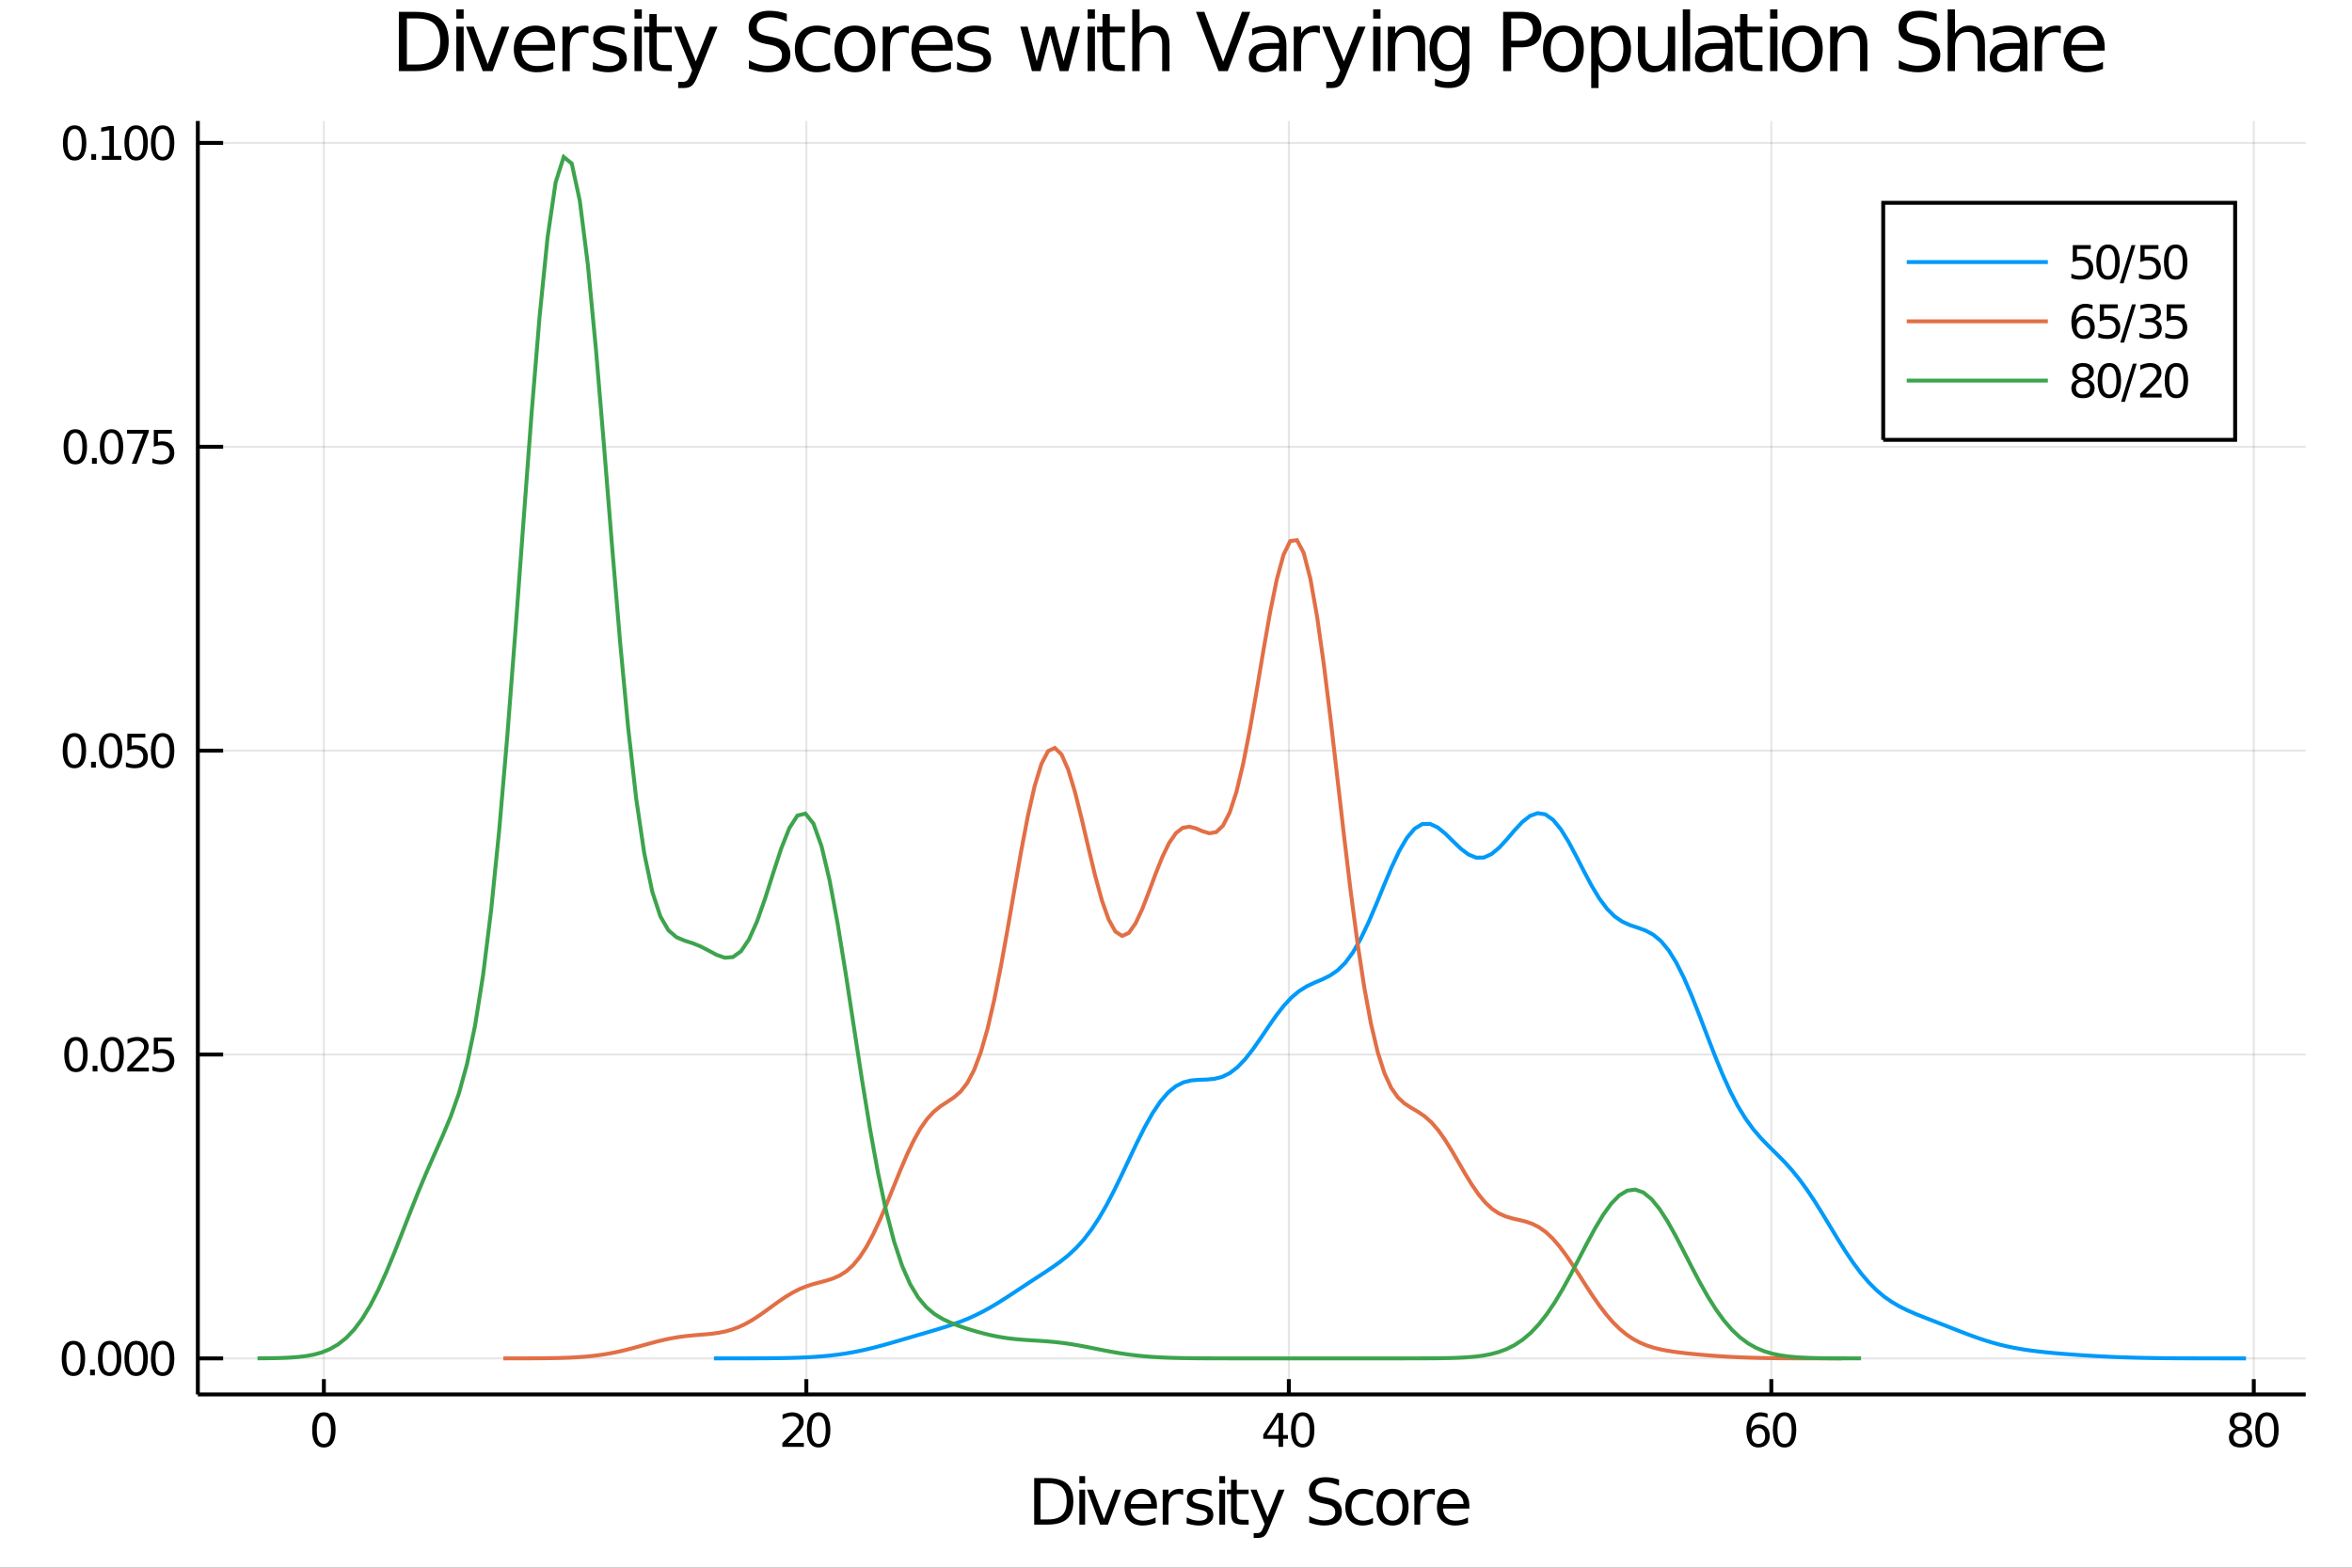 <?xml version="1.0" encoding="utf-8"?>
<svg xmlns="http://www.w3.org/2000/svg" xmlns:xlink="http://www.w3.org/1999/xlink" width="600" height="400" viewBox="0 0 2400 1600">
<rect x="0" y="0" width="2400" height="1600" fill="#333333" stroke="none"/>
<defs>
  <clipPath id="clip300">
    <rect x="0" y="0" width="2400" height="1600"/>
  </clipPath>
</defs>
<path clip-path="url(#clip300)" d="
M0 1600 L2400 1600 L2400 0 L0 0  Z
  " fill="#ffffff" fill-rule="evenodd" fill-opacity="1"/>
<defs>
  <clipPath id="clip301">
    <rect x="480" y="0" width="1681" height="1600"/>
  </clipPath>
</defs>
<path clip-path="url(#clip300)" d="
M201.876 1423.18 L2352.76 1423.18 L2352.76 123.472 L201.876 123.472  Z
  " fill="#ffffff" fill-rule="evenodd" fill-opacity="1"/>
<defs>
  <clipPath id="clip302">
    <rect x="201" y="123" width="2152" height="1301"/>
  </clipPath>
</defs>
<polyline clip-path="url(#clip302)" style="stroke:#000000; stroke-width:2; stroke-opacity:0.1; fill:none" points="
  330.489,1423.18 330.489,123.472 
  "/>
<polyline clip-path="url(#clip302)" style="stroke:#000000; stroke-width:2; stroke-opacity:0.1; fill:none" points="
  822.813,1423.18 822.813,123.472 
  "/>
<polyline clip-path="url(#clip302)" style="stroke:#000000; stroke-width:2; stroke-opacity:0.1; fill:none" points="
  1315.14,1423.18 1315.14,123.472 
  "/>
<polyline clip-path="url(#clip302)" style="stroke:#000000; stroke-width:2; stroke-opacity:0.1; fill:none" points="
  1807.46,1423.18 1807.46,123.472 
  "/>
<polyline clip-path="url(#clip302)" style="stroke:#000000; stroke-width:2; stroke-opacity:0.1; fill:none" points="
  2299.78,1423.18 2299.78,123.472 
  "/>
<polyline clip-path="url(#clip302)" style="stroke:#000000; stroke-width:2; stroke-opacity:0.1; fill:none" points="
  201.876,1386.4 2352.76,1386.4 
  "/>
<polyline clip-path="url(#clip302)" style="stroke:#000000; stroke-width:2; stroke-opacity:0.1; fill:none" points="
  201.876,1076.26 2352.76,1076.26 
  "/>
<polyline clip-path="url(#clip302)" style="stroke:#000000; stroke-width:2; stroke-opacity:0.1; fill:none" points="
  201.876,766.124 2352.76,766.124 
  "/>
<polyline clip-path="url(#clip302)" style="stroke:#000000; stroke-width:2; stroke-opacity:0.1; fill:none" points="
  201.876,455.988 2352.76,455.988 
  "/>
<polyline clip-path="url(#clip302)" style="stroke:#000000; stroke-width:2; stroke-opacity:0.1; fill:none" points="
  201.876,145.851 2352.76,145.851 
  "/>
<polyline clip-path="url(#clip300)" style="stroke:#000000; stroke-width:4; stroke-opacity:1; fill:none" points="
  201.876,1423.18 2352.76,1423.18 
  "/>
<polyline clip-path="url(#clip300)" style="stroke:#000000; stroke-width:4; stroke-opacity:1; fill:none" points="
  201.876,1423.18 201.876,123.472 
  "/>
<polyline clip-path="url(#clip300)" style="stroke:#000000; stroke-width:4; stroke-opacity:1; fill:none" points="
  330.489,1423.18 330.489,1407.58 
  "/>
<polyline clip-path="url(#clip300)" style="stroke:#000000; stroke-width:4; stroke-opacity:1; fill:none" points="
  822.813,1423.18 822.813,1407.58 
  "/>
<polyline clip-path="url(#clip300)" style="stroke:#000000; stroke-width:4; stroke-opacity:1; fill:none" points="
  1315.14,1423.18 1315.14,1407.58 
  "/>
<polyline clip-path="url(#clip300)" style="stroke:#000000; stroke-width:4; stroke-opacity:1; fill:none" points="
  1807.46,1423.18 1807.46,1407.58 
  "/>
<polyline clip-path="url(#clip300)" style="stroke:#000000; stroke-width:4; stroke-opacity:1; fill:none" points="
  2299.78,1423.18 2299.78,1407.58 
  "/>
<polyline clip-path="url(#clip300)" style="stroke:#000000; stroke-width:4; stroke-opacity:1; fill:none" points="
  201.876,1386.4 227.686,1386.4 
  "/>
<polyline clip-path="url(#clip300)" style="stroke:#000000; stroke-width:4; stroke-opacity:1; fill:none" points="
  201.876,1076.26 227.686,1076.26 
  "/>
<polyline clip-path="url(#clip300)" style="stroke:#000000; stroke-width:4; stroke-opacity:1; fill:none" points="
  201.876,766.124 227.686,766.124 
  "/>
<polyline clip-path="url(#clip300)" style="stroke:#000000; stroke-width:4; stroke-opacity:1; fill:none" points="
  201.876,455.988 227.686,455.988 
  "/>
<polyline clip-path="url(#clip300)" style="stroke:#000000; stroke-width:4; stroke-opacity:1; fill:none" points="
  201.876,145.851 227.686,145.851 
  "/>
<path clip-path="url(#clip300)" d="M 0 0 M330.489 1445.17 Q326.878 1445.17 325.049 1448.74 Q323.244 1452.28 323.244 1459.41 Q323.244 1466.51 325.049 1470.08 Q326.878 1473.62 330.489 1473.62 Q334.123 1473.62 335.929 1470.08 Q337.758 1466.51 337.758 1459.41 Q337.758 1452.28 335.929 1448.74 Q334.123 1445.17 330.489 1445.17 M330.489 1441.47 Q336.299 1441.47 339.355 1446.07 Q342.433 1450.66 342.433 1459.41 Q342.433 1468.13 339.355 1472.74 Q336.299 1477.32 330.489 1477.32 Q324.679 1477.32 321.6 1472.74 Q318.545 1468.13 318.545 1459.41 Q318.545 1450.66 321.6 1446.07 Q324.679 1441.47 330.489 1441.47 Z" fill="#000000" fill-rule="evenodd" fill-opacity="1" /><path clip-path="url(#clip300)" d="M 0 0 M803.959 1472.72 L820.278 1472.72 L820.278 1476.65 L798.334 1476.65 L798.334 1472.72 Q800.996 1469.96 805.579 1465.33 Q810.186 1460.68 811.366 1459.34 Q813.611 1456.81 814.491 1455.08 Q815.394 1453.32 815.394 1451.63 Q815.394 1448.87 813.449 1447.14 Q811.528 1445.4 808.426 1445.4 Q806.227 1445.4 803.774 1446.17 Q801.343 1446.93 798.565 1448.48 L798.565 1443.76 Q801.389 1442.62 803.843 1442.05 Q806.297 1441.47 808.334 1441.47 Q813.704 1441.47 816.898 1444.15 Q820.093 1446.84 820.093 1451.33 Q820.093 1453.46 819.283 1455.38 Q818.496 1457.28 816.389 1459.87 Q815.811 1460.54 812.709 1463.76 Q809.607 1466.95 803.959 1472.72 Z" fill="#000000" fill-rule="evenodd" fill-opacity="1" /><path clip-path="url(#clip300)" d="M 0 0 M835.347 1445.17 Q831.736 1445.17 829.908 1448.74 Q828.102 1452.28 828.102 1459.41 Q828.102 1466.51 829.908 1470.08 Q831.736 1473.62 835.347 1473.62 Q838.982 1473.62 840.787 1470.08 Q842.616 1466.51 842.616 1459.41 Q842.616 1452.28 840.787 1448.74 Q838.982 1445.17 835.347 1445.17 M835.347 1441.47 Q841.158 1441.47 844.213 1446.07 Q847.292 1450.66 847.292 1459.41 Q847.292 1468.13 844.213 1472.74 Q841.158 1477.32 835.347 1477.32 Q829.537 1477.32 826.459 1472.74 Q823.403 1468.13 823.403 1459.41 Q823.403 1450.66 826.459 1446.07 Q829.537 1441.47 835.347 1441.47 Z" fill="#000000" fill-rule="evenodd" fill-opacity="1" /><path clip-path="url(#clip300)" d="M 0 0 M1304.64 1446.17 L1292.83 1464.61 L1304.64 1464.61 L1304.64 1446.17 M1303.41 1442.09 L1309.29 1442.09 L1309.29 1464.61 L1314.22 1464.61 L1314.22 1468.5 L1309.29 1468.5 L1309.29 1476.65 L1304.64 1476.65 L1304.64 1468.5 L1289.04 1468.5 L1289.04 1463.99 L1303.41 1442.09 Z" fill="#000000" fill-rule="evenodd" fill-opacity="1" /><path clip-path="url(#clip300)" d="M 0 0 M1329.29 1445.17 Q1325.68 1445.17 1323.85 1448.74 Q1322.05 1452.28 1322.05 1459.41 Q1322.05 1466.51 1323.85 1470.08 Q1325.68 1473.62 1329.29 1473.62 Q1332.93 1473.62 1334.73 1470.08 Q1336.56 1466.51 1336.56 1459.41 Q1336.56 1452.28 1334.73 1448.74 Q1332.93 1445.17 1329.29 1445.17 M1329.29 1441.47 Q1335.1 1441.47 1338.16 1446.07 Q1341.24 1450.66 1341.24 1459.41 Q1341.24 1468.13 1338.16 1472.74 Q1335.1 1477.32 1329.29 1477.32 Q1323.48 1477.32 1320.4 1472.74 Q1317.35 1468.13 1317.35 1459.41 Q1317.35 1450.66 1320.4 1446.07 Q1323.48 1441.47 1329.29 1441.47 Z" fill="#000000" fill-rule="evenodd" fill-opacity="1" /><path clip-path="url(#clip300)" d="M 0 0 M1794.36 1457.51 Q1791.21 1457.51 1789.36 1459.66 Q1787.53 1461.81 1787.53 1465.56 Q1787.53 1469.29 1789.36 1471.47 Q1791.21 1473.62 1794.36 1473.62 Q1797.51 1473.62 1799.34 1471.47 Q1801.19 1469.29 1801.19 1465.56 Q1801.19 1461.81 1799.34 1459.66 Q1797.51 1457.51 1794.36 1457.51 M1803.64 1442.86 L1803.64 1447.11 Q1801.88 1446.28 1800.08 1445.84 Q1798.29 1445.4 1796.53 1445.4 Q1791.9 1445.4 1789.45 1448.53 Q1787.02 1451.65 1786.67 1457.97 Q1788.04 1455.96 1790.1 1454.89 Q1792.16 1453.8 1794.64 1453.8 Q1799.84 1453.8 1802.85 1456.98 Q1805.89 1460.12 1805.89 1465.56 Q1805.89 1470.89 1802.74 1474.11 Q1799.59 1477.32 1794.36 1477.32 Q1788.36 1477.32 1785.19 1472.74 Q1782.02 1468.13 1782.02 1459.41 Q1782.02 1451.21 1785.91 1446.35 Q1789.8 1441.47 1796.35 1441.47 Q1798.11 1441.47 1799.89 1441.81 Q1801.7 1442.16 1803.64 1442.86 Z" fill="#000000" fill-rule="evenodd" fill-opacity="1" /><path clip-path="url(#clip300)" d="M 0 0 M1820.96 1445.17 Q1817.34 1445.17 1815.52 1448.74 Q1813.71 1452.28 1813.71 1459.41 Q1813.71 1466.51 1815.52 1470.08 Q1817.34 1473.62 1820.96 1473.62 Q1824.59 1473.62 1826.4 1470.08 Q1828.22 1466.51 1828.22 1459.41 Q1828.22 1452.28 1826.4 1448.74 Q1824.59 1445.17 1820.96 1445.17 M1820.96 1441.47 Q1826.77 1441.47 1829.82 1446.07 Q1832.9 1450.66 1832.9 1459.41 Q1832.9 1468.13 1829.82 1472.74 Q1826.77 1477.32 1820.96 1477.32 Q1815.15 1477.32 1812.07 1472.74 Q1809.01 1468.13 1809.01 1459.41 Q1809.01 1450.66 1812.07 1446.07 Q1815.15 1441.47 1820.96 1441.47 Z" fill="#000000" fill-rule="evenodd" fill-opacity="1" /><path clip-path="url(#clip300)" d="M 0 0 M2286.28 1460.24 Q2282.94 1460.24 2281.02 1462.02 Q2279.12 1463.8 2279.12 1466.93 Q2279.12 1470.05 2281.02 1471.84 Q2282.94 1473.62 2286.28 1473.62 Q2289.61 1473.62 2291.53 1471.84 Q2293.45 1470.03 2293.45 1466.93 Q2293.45 1463.8 2291.53 1462.02 Q2289.63 1460.24 2286.28 1460.24 M2281.6 1458.25 Q2278.59 1457.51 2276.9 1455.45 Q2275.24 1453.39 2275.24 1450.43 Q2275.24 1446.28 2278.18 1443.87 Q2281.14 1441.47 2286.28 1441.47 Q2291.44 1441.47 2294.38 1443.87 Q2297.32 1446.28 2297.32 1450.43 Q2297.32 1453.39 2295.63 1455.45 Q2293.96 1457.51 2290.98 1458.25 Q2294.36 1459.04 2296.23 1461.33 Q2298.13 1463.62 2298.13 1466.93 Q2298.13 1471.95 2295.05 1474.64 Q2291.99 1477.32 2286.28 1477.32 Q2280.56 1477.32 2277.48 1474.64 Q2274.43 1471.95 2274.43 1466.93 Q2274.43 1463.62 2276.32 1461.33 Q2278.22 1459.04 2281.6 1458.25 M2279.89 1450.86 Q2279.89 1453.55 2281.55 1455.05 Q2283.24 1456.56 2286.28 1456.56 Q2289.29 1456.56 2290.98 1455.05 Q2292.69 1453.55 2292.69 1450.86 Q2292.69 1448.18 2290.98 1446.68 Q2289.29 1445.17 2286.28 1445.17 Q2283.24 1445.17 2281.55 1446.68 Q2279.89 1448.18 2279.89 1450.86 Z" fill="#000000" fill-rule="evenodd" fill-opacity="1" /><path clip-path="url(#clip300)" d="M 0 0 M2313.2 1445.17 Q2309.59 1445.17 2307.76 1448.74 Q2305.95 1452.28 2305.95 1459.41 Q2305.95 1466.51 2307.76 1470.08 Q2309.59 1473.62 2313.2 1473.62 Q2316.83 1473.62 2318.64 1470.08 Q2320.47 1466.51 2320.47 1459.41 Q2320.47 1452.28 2318.64 1448.74 Q2316.83 1445.17 2313.2 1445.17 M2313.2 1441.47 Q2319.01 1441.47 2322.06 1446.07 Q2325.14 1450.66 2325.14 1459.41 Q2325.14 1468.13 2322.06 1472.74 Q2319.01 1477.32 2313.2 1477.32 Q2307.39 1477.32 2304.31 1472.74 Q2301.25 1468.13 2301.25 1459.41 Q2301.25 1450.66 2304.31 1446.07 Q2307.39 1441.47 2313.2 1441.47 Z" fill="#000000" fill-rule="evenodd" fill-opacity="1" /><path clip-path="url(#clip300)" d="M 0 0 M74.936 1372.19 Q71.325 1372.19 69.497 1375.76 Q67.691 1379.3 67.691 1386.43 Q67.691 1393.54 69.497 1397.1 Q71.325 1400.64 74.936 1400.64 Q78.571 1400.64 80.376 1397.1 Q82.205 1393.54 82.205 1386.43 Q82.205 1379.3 80.376 1375.76 Q78.571 1372.19 74.936 1372.19 M74.936 1368.49 Q80.747 1368.49 83.802 1373.1 Q86.881 1377.68 86.881 1386.43 Q86.881 1395.16 83.802 1399.76 Q80.747 1404.35 74.936 1404.35 Q69.126 1404.35 66.048 1399.76 Q62.992 1395.16 62.992 1386.43 Q62.992 1377.68 66.048 1373.1 Q69.126 1368.49 74.936 1368.49 Z" fill="#000000" fill-rule="evenodd" fill-opacity="1" /><path clip-path="url(#clip300)" d="M 0 0 M91.95 1397.8 L96.835 1397.8 L96.835 1403.68 L91.95 1403.68 L91.95 1397.8 Z" fill="#000000" fill-rule="evenodd" fill-opacity="1" /><path clip-path="url(#clip300)" d="M 0 0 M111.904 1372.19 Q108.293 1372.19 106.464 1375.76 Q104.659 1379.3 104.659 1386.43 Q104.659 1393.54 106.464 1397.1 Q108.293 1400.64 111.904 1400.64 Q115.538 1400.64 117.344 1397.1 Q119.172 1393.54 119.172 1386.43 Q119.172 1379.3 117.344 1375.76 Q115.538 1372.19 111.904 1372.19 M111.904 1368.49 Q117.714 1368.49 120.77 1373.1 Q123.848 1377.68 123.848 1386.43 Q123.848 1395.16 120.77 1399.76 Q117.714 1404.35 111.904 1404.35 Q106.094 1404.35 103.015 1399.76 Q99.96 1395.16 99.96 1386.43 Q99.96 1377.68 103.015 1373.1 Q106.094 1368.49 111.904 1368.49 Z" fill="#000000" fill-rule="evenodd" fill-opacity="1" /><path clip-path="url(#clip300)" d="M 0 0 M138.918 1372.19 Q135.307 1372.19 133.478 1375.76 Q131.672 1379.3 131.672 1386.43 Q131.672 1393.54 133.478 1397.1 Q135.307 1400.64 138.918 1400.64 Q142.552 1400.64 144.357 1397.1 Q146.186 1393.54 146.186 1386.43 Q146.186 1379.3 144.357 1375.76 Q142.552 1372.19 138.918 1372.19 M138.918 1368.49 Q144.728 1368.49 147.783 1373.1 Q150.862 1377.68 150.862 1386.43 Q150.862 1395.16 147.783 1399.76 Q144.728 1404.35 138.918 1404.35 Q133.107 1404.35 130.029 1399.76 Q126.973 1395.16 126.973 1386.43 Q126.973 1377.68 130.029 1373.1 Q133.107 1368.49 138.918 1368.49 Z" fill="#000000" fill-rule="evenodd" fill-opacity="1" /><path clip-path="url(#clip300)" d="M 0 0 M165.931 1372.19 Q162.32 1372.19 160.492 1375.76 Q158.686 1379.3 158.686 1386.43 Q158.686 1393.54 160.492 1397.1 Q162.32 1400.64 165.931 1400.64 Q169.566 1400.64 171.371 1397.1 Q173.2 1393.54 173.2 1386.43 Q173.2 1379.3 171.371 1375.76 Q169.566 1372.19 165.931 1372.19 M165.931 1368.49 Q171.742 1368.49 174.797 1373.1 Q177.876 1377.68 177.876 1386.43 Q177.876 1395.16 174.797 1399.76 Q171.742 1404.35 165.931 1404.35 Q160.121 1404.35 157.043 1399.76 Q153.987 1395.16 153.987 1386.43 Q153.987 1377.68 157.043 1373.1 Q160.121 1368.49 165.931 1368.49 Z" fill="#000000" fill-rule="evenodd" fill-opacity="1" /><path clip-path="url(#clip300)" d="M 0 0 M77.529 1062.06 Q73.918 1062.06 72.089 1065.62 Q70.284 1069.16 70.284 1076.29 Q70.284 1083.4 72.089 1086.97 Q73.918 1090.51 77.529 1090.51 Q81.163 1090.51 82.969 1086.97 Q84.798 1083.4 84.798 1076.29 Q84.798 1069.16 82.969 1065.62 Q81.163 1062.06 77.529 1062.06 M77.529 1058.35 Q83.339 1058.35 86.395 1062.96 Q89.474 1067.54 89.474 1076.29 Q89.474 1085.02 86.395 1089.63 Q83.339 1094.21 77.529 1094.21 Q71.719 1094.21 68.64 1089.63 Q65.585 1085.02 65.585 1076.29 Q65.585 1067.54 68.64 1062.96 Q71.719 1058.35 77.529 1058.35 Z" fill="#000000" fill-rule="evenodd" fill-opacity="1" /><path clip-path="url(#clip300)" d="M 0 0 M94.543 1087.66 L99.427 1087.66 L99.427 1093.54 L94.543 1093.54 L94.543 1087.66 Z" fill="#000000" fill-rule="evenodd" fill-opacity="1" /><path clip-path="url(#clip300)" d="M 0 0 M114.496 1062.06 Q110.885 1062.06 109.057 1065.62 Q107.251 1069.16 107.251 1076.29 Q107.251 1083.4 109.057 1086.97 Q110.885 1090.51 114.496 1090.51 Q118.131 1090.51 119.936 1086.97 Q121.765 1083.4 121.765 1076.29 Q121.765 1069.16 119.936 1065.62 Q118.131 1062.06 114.496 1062.06 M114.496 1058.35 Q120.307 1058.35 123.362 1062.96 Q126.441 1067.54 126.441 1076.29 Q126.441 1085.02 123.362 1089.63 Q120.307 1094.21 114.496 1094.21 Q108.686 1094.21 105.608 1089.63 Q102.552 1085.02 102.552 1076.29 Q102.552 1067.54 105.608 1062.96 Q108.686 1058.35 114.496 1058.35 Z" fill="#000000" fill-rule="evenodd" fill-opacity="1" /><path clip-path="url(#clip300)" d="M 0 0 M135.538 1089.6 L151.857 1089.6 L151.857 1093.54 L129.913 1093.54 L129.913 1089.6 Q132.575 1086.85 137.158 1082.22 Q141.765 1077.57 142.945 1076.22 Q145.191 1073.7 146.07 1071.97 Q146.973 1070.21 146.973 1068.52 Q146.973 1065.76 145.029 1064.03 Q143.107 1062.29 140.006 1062.29 Q137.807 1062.29 135.353 1063.05 Q132.922 1063.82 130.145 1065.37 L130.145 1060.65 Q132.969 1059.51 135.422 1058.93 Q137.876 1058.35 139.913 1058.35 Q145.283 1058.35 148.478 1061.04 Q151.672 1063.72 151.672 1068.22 Q151.672 1070.35 150.862 1072.27 Q150.075 1074.16 147.969 1076.76 Q147.39 1077.43 144.288 1080.65 Q141.186 1083.84 135.538 1089.6 Z" fill="#000000" fill-rule="evenodd" fill-opacity="1" /><path clip-path="url(#clip300)" d="M 0 0 M156.973 1058.98 L175.329 1058.98 L175.329 1062.91 L161.255 1062.91 L161.255 1071.39 Q162.274 1071.04 163.293 1070.88 Q164.311 1070.69 165.33 1070.69 Q171.117 1070.69 174.496 1073.86 Q177.876 1077.04 177.876 1082.45 Q177.876 1088.03 174.404 1091.13 Q170.931 1094.21 164.612 1094.21 Q162.436 1094.21 160.168 1093.84 Q157.922 1093.47 155.515 1092.73 L155.515 1088.03 Q157.598 1089.16 159.82 1089.72 Q162.043 1090.28 164.519 1090.28 Q168.524 1090.28 170.862 1088.17 Q173.2 1086.06 173.2 1082.45 Q173.2 1078.84 170.862 1076.73 Q168.524 1074.63 164.519 1074.63 Q162.644 1074.63 160.769 1075.04 Q158.918 1075.46 156.973 1076.34 L156.973 1058.98 Z" fill="#000000" fill-rule="evenodd" fill-opacity="1" /><path clip-path="url(#clip300)" d="M 0 0 M75.932 751.922 Q72.321 751.922 70.492 755.487 Q68.686 759.029 68.686 766.158 Q68.686 773.265 70.492 776.83 Q72.321 780.371 75.932 780.371 Q79.566 780.371 81.372 776.83 Q83.2 773.265 83.2 766.158 Q83.2 759.029 81.372 755.487 Q79.566 751.922 75.932 751.922 M75.932 748.219 Q81.742 748.219 84.798 752.825 Q87.876 757.408 87.876 766.158 Q87.876 774.885 84.798 779.492 Q81.742 784.075 75.932 784.075 Q70.122 784.075 67.043 779.492 Q63.987 774.885 63.987 766.158 Q63.987 757.408 67.043 752.825 Q70.122 748.219 75.932 748.219 Z" fill="#000000" fill-rule="evenodd" fill-opacity="1" /><path clip-path="url(#clip300)" d="M 0 0 M92.946 777.524 L97.83 777.524 L97.83 783.404 L92.946 783.404 L92.946 777.524 Z" fill="#000000" fill-rule="evenodd" fill-opacity="1" /><path clip-path="url(#clip300)" d="M 0 0 M112.899 751.922 Q109.288 751.922 107.459 755.487 Q105.654 759.029 105.654 766.158 Q105.654 773.265 107.459 776.83 Q109.288 780.371 112.899 780.371 Q116.534 780.371 118.339 776.83 Q120.168 773.265 120.168 766.158 Q120.168 759.029 118.339 755.487 Q116.534 751.922 112.899 751.922 M112.899 748.219 Q118.709 748.219 121.765 752.825 Q124.844 757.408 124.844 766.158 Q124.844 774.885 121.765 779.492 Q118.709 784.075 112.899 784.075 Q107.089 784.075 104.01 779.492 Q100.955 774.885 100.955 766.158 Q100.955 757.408 104.01 752.825 Q107.089 748.219 112.899 748.219 Z" fill="#000000" fill-rule="evenodd" fill-opacity="1" /><path clip-path="url(#clip300)" d="M 0 0 M129.959 748.844 L148.316 748.844 L148.316 752.779 L134.242 752.779 L134.242 761.251 Q135.26 760.904 136.279 760.742 Q137.297 760.556 138.316 760.556 Q144.103 760.556 147.482 763.728 Q150.862 766.899 150.862 772.316 Q150.862 777.894 147.39 780.996 Q143.918 784.075 137.598 784.075 Q135.422 784.075 133.154 783.704 Q130.908 783.334 128.501 782.593 L128.501 777.894 Q130.584 779.029 132.807 779.584 Q135.029 780.14 137.506 780.14 Q141.51 780.14 143.848 778.033 Q146.186 775.927 146.186 772.316 Q146.186 768.705 143.848 766.598 Q141.51 764.492 137.506 764.492 Q135.631 764.492 133.756 764.908 Q131.904 765.325 129.959 766.205 L129.959 748.844 Z" fill="#000000" fill-rule="evenodd" fill-opacity="1" /><path clip-path="url(#clip300)" d="M 0 0 M165.931 751.922 Q162.32 751.922 160.492 755.487 Q158.686 759.029 158.686 766.158 Q158.686 773.265 160.492 776.83 Q162.32 780.371 165.931 780.371 Q169.566 780.371 171.371 776.83 Q173.2 773.265 173.2 766.158 Q173.2 759.029 171.371 755.487 Q169.566 751.922 165.931 751.922 M165.931 748.219 Q171.742 748.219 174.797 752.825 Q177.876 757.408 177.876 766.158 Q177.876 774.885 174.797 779.492 Q171.742 784.075 165.931 784.075 Q160.121 784.075 157.043 779.492 Q153.987 774.885 153.987 766.158 Q153.987 757.408 157.043 752.825 Q160.121 748.219 165.931 748.219 Z" fill="#000000" fill-rule="evenodd" fill-opacity="1" /><path clip-path="url(#clip300)" d="M 0 0 M76.835 441.786 Q73.224 441.786 71.395 445.351 Q69.589 448.893 69.589 456.022 Q69.589 463.129 71.395 466.693 Q73.224 470.235 76.835 470.235 Q80.469 470.235 82.274 466.693 Q84.103 463.129 84.103 456.022 Q84.103 448.893 82.274 445.351 Q80.469 441.786 76.835 441.786 M76.835 438.083 Q82.645 438.083 85.7 442.689 Q88.779 447.272 88.779 456.022 Q88.779 464.749 85.7 469.356 Q82.645 473.939 76.835 473.939 Q71.025 473.939 67.946 469.356 Q64.89 464.749 64.89 456.022 Q64.89 447.272 67.946 442.689 Q71.025 438.083 76.835 438.083 Z" fill="#000000" fill-rule="evenodd" fill-opacity="1" /><path clip-path="url(#clip300)" d="M 0 0 M93.848 467.388 L98.733 467.388 L98.733 473.268 L93.848 473.268 L93.848 467.388 Z" fill="#000000" fill-rule="evenodd" fill-opacity="1" /><path clip-path="url(#clip300)" d="M 0 0 M113.802 441.786 Q110.191 441.786 108.362 445.351 Q106.557 448.893 106.557 456.022 Q106.557 463.129 108.362 466.693 Q110.191 470.235 113.802 470.235 Q117.436 470.235 119.242 466.693 Q121.071 463.129 121.071 456.022 Q121.071 448.893 119.242 445.351 Q117.436 441.786 113.802 441.786 M113.802 438.083 Q119.612 438.083 122.668 442.689 Q125.746 447.272 125.746 456.022 Q125.746 464.749 122.668 469.356 Q119.612 473.939 113.802 473.939 Q107.992 473.939 104.913 469.356 Q101.858 464.749 101.858 456.022 Q101.858 447.272 104.913 442.689 Q107.992 438.083 113.802 438.083 Z" fill="#000000" fill-rule="evenodd" fill-opacity="1" /><path clip-path="url(#clip300)" d="M 0 0 M129.635 438.708 L151.857 438.708 L151.857 440.698 L139.311 473.268 L134.427 473.268 L146.232 442.643 L129.635 442.643 L129.635 438.708 Z" fill="#000000" fill-rule="evenodd" fill-opacity="1" /><path clip-path="url(#clip300)" d="M 0 0 M156.973 438.708 L175.329 438.708 L175.329 442.643 L161.255 442.643 L161.255 451.115 Q162.274 450.768 163.293 450.606 Q164.311 450.42 165.33 450.42 Q171.117 450.42 174.496 453.592 Q177.876 456.763 177.876 462.18 Q177.876 467.758 174.404 470.86 Q170.931 473.939 164.612 473.939 Q162.436 473.939 160.168 473.568 Q157.922 473.198 155.515 472.457 L155.515 467.758 Q157.598 468.893 159.82 469.448 Q162.043 470.004 164.519 470.004 Q168.524 470.004 170.862 467.897 Q173.2 465.791 173.2 462.18 Q173.2 458.569 170.862 456.462 Q168.524 454.356 164.519 454.356 Q162.644 454.356 160.769 454.772 Q158.918 455.189 156.973 456.069 L156.973 438.708 Z" fill="#000000" fill-rule="evenodd" fill-opacity="1" /><path clip-path="url(#clip300)" d="M 0 0 M76.163 131.65 Q72.552 131.65 70.724 135.215 Q68.918 138.757 68.918 145.886 Q68.918 152.993 70.724 156.557 Q72.552 160.099 76.163 160.099 Q79.798 160.099 81.603 156.557 Q83.432 152.993 83.432 145.886 Q83.432 138.757 81.603 135.215 Q79.798 131.65 76.163 131.65 M76.163 127.946 Q81.974 127.946 85.029 132.553 Q88.108 137.136 88.108 145.886 Q88.108 154.613 85.029 159.219 Q81.974 163.803 76.163 163.803 Q70.353 163.803 67.275 159.219 Q64.219 154.613 64.219 145.886 Q64.219 137.136 67.275 132.553 Q70.353 127.946 76.163 127.946 Z" fill="#000000" fill-rule="evenodd" fill-opacity="1" /><path clip-path="url(#clip300)" d="M 0 0 M93.177 157.252 L98.061 157.252 L98.061 163.131 L93.177 163.131 L93.177 157.252 Z" fill="#000000" fill-rule="evenodd" fill-opacity="1" /><path clip-path="url(#clip300)" d="M 0 0 M103.941 159.196 L111.58 159.196 L111.58 132.831 L103.27 134.497 L103.27 130.238 L111.534 128.571 L116.209 128.571 L116.209 159.196 L123.848 159.196 L123.848 163.131 L103.941 163.131 L103.941 159.196 Z" fill="#000000" fill-rule="evenodd" fill-opacity="1" /><path clip-path="url(#clip300)" d="M 0 0 M138.918 131.65 Q135.307 131.65 133.478 135.215 Q131.672 138.757 131.672 145.886 Q131.672 152.993 133.478 156.557 Q135.307 160.099 138.918 160.099 Q142.552 160.099 144.357 156.557 Q146.186 152.993 146.186 145.886 Q146.186 138.757 144.357 135.215 Q142.552 131.65 138.918 131.65 M138.918 127.946 Q144.728 127.946 147.783 132.553 Q150.862 137.136 150.862 145.886 Q150.862 154.613 147.783 159.219 Q144.728 163.803 138.918 163.803 Q133.107 163.803 130.029 159.219 Q126.973 154.613 126.973 145.886 Q126.973 137.136 130.029 132.553 Q133.107 127.946 138.918 127.946 Z" fill="#000000" fill-rule="evenodd" fill-opacity="1" /><path clip-path="url(#clip300)" d="M 0 0 M165.931 131.65 Q162.32 131.65 160.492 135.215 Q158.686 138.757 158.686 145.886 Q158.686 152.993 160.492 156.557 Q162.32 160.099 165.931 160.099 Q169.566 160.099 171.371 156.557 Q173.2 152.993 173.2 145.886 Q173.2 138.757 171.371 135.215 Q169.566 131.65 165.931 131.65 M165.931 127.946 Q171.742 127.946 174.797 132.553 Q177.876 137.136 177.876 145.886 Q177.876 154.613 174.797 159.219 Q171.742 163.803 165.931 163.803 Q160.121 163.803 157.043 159.219 Q153.987 154.613 153.987 145.886 Q153.987 137.136 157.043 132.553 Q160.121 127.946 165.931 127.946 Z" fill="#000000" fill-rule="evenodd" fill-opacity="1" /><path clip-path="url(#clip300)" d="M 0 0 M415.182 18.82 L415.182 65.852 L425.066 65.852 Q437.584 65.852 443.376 60.18 Q449.21 54.509 449.21 42.275 Q449.21 30.122 443.376 24.492 Q437.584 18.82 425.066 18.82 L415.182 18.82 M406.999 12.096 L423.811 12.096 Q441.391 12.096 449.615 19.428 Q457.838 26.72 457.838 42.275 Q457.838 57.912 449.574 65.244 Q441.31 72.576 423.811 72.576 L406.999 72.576 L406.999 12.096 Z" fill="#000000" fill-rule="evenodd" fill-opacity="1" /><path clip-path="url(#clip300)" d="M 0 0 M465.656 27.206 L473.11 27.206 L473.11 72.576 L465.656 72.576 L465.656 27.206 M465.656 9.544 L473.11 9.544 L473.11 18.983 L465.656 18.983 L465.656 9.544 Z" fill="#000000" fill-rule="evenodd" fill-opacity="1" /><path clip-path="url(#clip300)" d="M 0 0 M475.581 27.206 L483.48 27.206 L497.659 65.284 L511.837 27.206 L519.736 27.206 L502.722 72.576 L492.595 72.576 L475.581 27.206 Z" fill="#000000" fill-rule="evenodd" fill-opacity="1" /><path clip-path="url(#clip300)" d="M 0 0 M566.362 48.028 L566.362 51.673 L532.091 51.673 Q532.577 59.37 536.709 63.421 Q540.882 67.431 548.295 67.431 Q552.589 67.431 556.599 66.378 Q560.65 65.325 564.62 63.218 L564.62 70.267 Q560.61 71.968 556.397 72.86 Q552.184 73.751 547.849 73.751 Q536.993 73.751 530.633 67.431 Q524.314 61.112 524.314 50.337 Q524.314 39.197 530.309 32.675 Q536.345 26.112 546.553 26.112 Q555.708 26.112 561.015 32.026 Q566.362 37.9 566.362 48.028 M558.908 45.84 Q558.827 39.723 555.465 36.077 Q552.143 32.431 546.634 32.431 Q540.396 32.431 536.628 35.956 Q532.901 39.48 532.334 45.88 L558.908 45.84 Z" fill="#000000" fill-rule="evenodd" fill-opacity="1" /><path clip-path="url(#clip300)" d="M 0 0 M600.471 34.173 Q599.215 33.444 597.716 33.12 Q596.258 32.756 594.475 32.756 Q588.156 32.756 584.753 36.888 Q581.391 40.979 581.391 48.676 L581.391 72.576 L573.897 72.576 L573.897 27.206 L581.391 27.206 L581.391 34.254 Q583.74 30.122 587.508 28.138 Q591.275 26.112 596.663 26.112 Q597.432 26.112 598.364 26.234 Q599.296 26.315 600.43 26.517 L600.471 34.173 Z" fill="#000000" fill-rule="evenodd" fill-opacity="1" /><path clip-path="url(#clip300)" d="M 0 0 M637.212 28.543 L637.212 35.591 Q634.053 33.971 630.65 33.161 Q627.247 32.35 623.601 32.35 Q618.051 32.35 615.256 34.052 Q612.502 35.753 612.502 39.156 Q612.502 41.749 614.487 43.248 Q616.472 44.706 622.467 46.043 L625.019 46.61 Q632.959 48.311 636.28 51.43 Q639.643 54.509 639.643 60.059 Q639.643 66.378 634.62 70.064 Q629.637 73.751 620.887 73.751 Q617.241 73.751 613.271 73.022 Q609.342 72.333 604.967 70.915 L604.967 63.218 Q609.099 65.365 613.109 66.459 Q617.12 67.512 621.049 67.512 Q626.315 67.512 629.151 65.73 Q631.987 63.907 631.987 60.626 Q631.987 57.588 629.921 55.967 Q627.895 54.347 620.968 52.848 L618.376 52.24 Q611.448 50.782 608.37 47.785 Q605.291 44.746 605.291 39.48 Q605.291 33.08 609.828 29.596 Q614.365 26.112 622.71 26.112 Q626.842 26.112 630.488 26.72 Q634.134 27.327 637.212 28.543 Z" fill="#000000" fill-rule="evenodd" fill-opacity="1" /><path clip-path="url(#clip300)" d="M 0 0 M647.461 27.206 L654.915 27.206 L654.915 72.576 L647.461 72.576 L647.461 27.206 M647.461 9.544 L654.915 9.544 L654.915 18.983 L647.461 18.983 L647.461 9.544 Z" fill="#000000" fill-rule="evenodd" fill-opacity="1" /><path clip-path="url(#clip300)" d="M 0 0 M670.106 14.324 L670.106 27.206 L685.458 27.206 L685.458 32.999 L670.106 32.999 L670.106 57.628 Q670.106 63.178 671.604 64.758 Q673.144 66.338 677.802 66.338 L685.458 66.338 L685.458 72.576 L677.802 72.576 Q669.174 72.576 665.893 69.376 Q662.611 66.135 662.611 57.628 L662.611 32.999 L657.143 32.999 L657.143 27.206 L662.611 27.206 L662.611 14.324 L670.106 14.324 Z" fill="#000000" fill-rule="evenodd" fill-opacity="1" /><path clip-path="url(#clip300)" d="M 0 0 M712.154 76.789 Q708.994 84.891 705.997 87.362 Q702.999 89.833 697.976 89.833 L692.021 89.833 L692.021 83.594 L696.396 83.594 Q699.475 83.594 701.176 82.136 Q702.877 80.678 704.943 75.25 L706.28 71.847 L687.93 27.206 L695.829 27.206 L710.007 62.692 L724.185 27.206 L732.084 27.206 L712.154 76.789 Z" fill="#000000" fill-rule="evenodd" fill-opacity="1" /><path clip-path="url(#clip300)" d="M 0 0 M802.854 14.081 L802.854 22.061 Q798.195 19.833 794.063 18.739 Q789.931 17.646 786.083 17.646 Q779.399 17.646 775.753 20.238 Q772.148 22.831 772.148 27.611 Q772.148 31.621 774.538 33.687 Q776.968 35.713 783.693 36.969 L788.635 37.981 Q797.79 39.723 802.125 44.139 Q806.499 48.514 806.499 55.886 Q806.499 64.677 800.585 69.214 Q794.711 73.751 783.328 73.751 Q779.034 73.751 774.173 72.778 Q769.353 71.806 764.168 69.902 L764.168 61.477 Q769.15 64.272 773.93 65.689 Q778.71 67.107 783.328 67.107 Q790.336 67.107 794.144 64.353 Q797.952 61.598 797.952 56.494 Q797.952 52.038 795.197 49.526 Q792.483 47.015 786.245 45.759 L781.262 44.787 Q772.107 42.964 768.016 39.075 Q763.924 35.186 763.924 28.259 Q763.924 20.238 769.555 15.62 Q775.227 11.002 785.151 11.002 Q789.405 11.002 793.82 11.772 Q798.236 12.542 802.854 14.081 Z" fill="#000000" fill-rule="evenodd" fill-opacity="1" /><path clip-path="url(#clip300)" d="M 0 0 M846.968 28.948 L846.968 35.915 Q843.808 34.173 840.608 33.323 Q837.448 32.431 834.208 32.431 Q826.957 32.431 822.946 37.05 Q818.936 41.627 818.936 49.931 Q818.936 58.236 822.946 62.854 Q826.957 67.431 834.208 67.431 Q837.448 67.431 840.608 66.581 Q843.808 65.689 846.968 63.948 L846.968 70.834 Q843.849 72.292 840.487 73.022 Q837.165 73.751 833.397 73.751 Q823.149 73.751 817.113 67.31 Q811.077 60.869 811.077 49.931 Q811.077 38.832 817.153 32.472 Q823.27 26.112 833.884 26.112 Q837.327 26.112 840.608 26.841 Q843.889 27.53 846.968 28.948 Z" fill="#000000" fill-rule="evenodd" fill-opacity="1" /><path clip-path="url(#clip300)" d="M 0 0 M872.367 32.431 Q866.372 32.431 862.888 37.131 Q859.404 41.789 859.404 49.931 Q859.404 58.074 862.848 62.773 Q866.331 67.431 872.367 67.431 Q878.322 67.431 881.806 62.732 Q885.29 58.033 885.29 49.931 Q885.29 41.87 881.806 37.171 Q878.322 32.431 872.367 32.431 M872.367 26.112 Q882.089 26.112 887.639 32.431 Q893.189 38.751 893.189 49.931 Q893.189 61.071 887.639 67.431 Q882.089 73.751 872.367 73.751 Q862.605 73.751 857.055 67.431 Q851.546 61.071 851.546 49.931 Q851.546 38.751 857.055 32.431 Q862.605 26.112 872.367 26.112 Z" fill="#000000" fill-rule="evenodd" fill-opacity="1" /><path clip-path="url(#clip300)" d="M 0 0 M927.297 34.173 Q926.042 33.444 924.543 33.12 Q923.085 32.756 921.302 32.756 Q914.983 32.756 911.58 36.888 Q908.218 40.979 908.218 48.676 L908.218 72.576 L900.724 72.576 L900.724 27.206 L908.218 27.206 L908.218 34.254 Q910.567 30.122 914.335 28.138 Q918.102 26.112 923.49 26.112 Q924.259 26.112 925.191 26.234 Q926.123 26.315 927.257 26.517 L927.297 34.173 Z" fill="#000000" fill-rule="evenodd" fill-opacity="1" /><path clip-path="url(#clip300)" d="M 0 0 M972.1 48.028 L972.1 51.673 L937.83 51.673 Q938.316 59.37 942.448 63.421 Q946.62 67.431 954.033 67.431 Q958.327 67.431 962.338 66.378 Q966.389 65.325 970.359 63.218 L970.359 70.267 Q966.348 71.968 962.135 72.86 Q957.922 73.751 953.588 73.751 Q942.731 73.751 936.371 67.431 Q930.052 61.112 930.052 50.337 Q930.052 39.197 936.047 32.675 Q942.083 26.112 952.292 26.112 Q961.447 26.112 966.753 32.026 Q972.1 37.9 972.1 48.028 M964.647 45.84 Q964.566 39.723 961.204 36.077 Q957.882 32.431 952.373 32.431 Q946.134 32.431 942.367 35.956 Q938.64 39.48 938.073 45.88 L964.647 45.84 Z" fill="#000000" fill-rule="evenodd" fill-opacity="1" /><path clip-path="url(#clip300)" d="M 0 0 M1008.84 28.543 L1008.84 35.591 Q1005.68 33.971 1002.28 33.161 Q998.877 32.35 995.231 32.35 Q989.681 32.35 986.886 34.052 Q984.132 35.753 984.132 39.156 Q984.132 41.749 986.117 43.248 Q988.102 44.706 994.097 46.043 L996.649 46.61 Q1004.59 48.311 1007.91 51.43 Q1011.27 54.509 1011.27 60.059 Q1011.27 66.378 1006.25 70.064 Q1001.27 73.751 992.517 73.751 Q988.871 73.751 984.901 73.022 Q980.972 72.333 976.597 70.915 L976.597 63.218 Q980.729 65.365 984.739 66.459 Q988.75 67.512 992.679 67.512 Q997.945 67.512 1000.78 65.73 Q1003.62 63.907 1003.62 60.626 Q1003.62 57.588 1001.55 55.967 Q999.525 54.347 992.598 52.848 L990.005 52.24 Q983.078 50.782 980 47.785 Q976.921 44.746 976.921 39.48 Q976.921 33.08 981.458 29.596 Q985.995 26.112 994.34 26.112 Q998.472 26.112 1002.12 26.72 Q1005.76 27.327 1008.84 28.543 Z" fill="#000000" fill-rule="evenodd" fill-opacity="1" /><path clip-path="url(#clip300)" d="M 0 0 M1041.13 27.206 L1048.58 27.206 L1057.9 62.611 L1067.18 27.206 L1075.97 27.206 L1085.28 62.611 L1094.56 27.206 L1102.01 27.206 L1090.14 72.576 L1081.35 72.576 L1071.59 35.389 L1061.79 72.576 L1053 72.576 L1041.13 27.206 Z" fill="#000000" fill-rule="evenodd" fill-opacity="1" /><path clip-path="url(#clip300)" d="M 0 0 M1109.83 27.206 L1117.28 27.206 L1117.28 72.576 L1109.83 72.576 L1109.83 27.206 M1109.83 9.544 L1117.28 9.544 L1117.28 18.983 L1109.83 18.983 L1109.83 9.544 Z" fill="#000000" fill-rule="evenodd" fill-opacity="1" /><path clip-path="url(#clip300)" d="M 0 0 M1132.48 14.324 L1132.48 27.206 L1147.83 27.206 L1147.83 32.999 L1132.48 32.999 L1132.48 57.628 Q1132.48 63.178 1133.97 64.758 Q1135.51 66.338 1140.17 66.338 L1147.83 66.338 L1147.83 72.576 L1140.17 72.576 Q1131.54 72.576 1128.26 69.376 Q1124.98 66.135 1124.98 57.628 L1124.98 32.999 L1119.51 32.999 L1119.51 27.206 L1124.98 27.206 L1124.98 14.324 L1132.48 14.324 Z" fill="#000000" fill-rule="evenodd" fill-opacity="1" /><path clip-path="url(#clip300)" d="M 0 0 M1193.36 45.192 L1193.36 72.576 L1185.91 72.576 L1185.91 45.435 Q1185.91 38.994 1183.4 35.794 Q1180.88 32.594 1175.86 32.594 Q1169.83 32.594 1166.34 36.442 Q1162.86 40.29 1162.86 46.934 L1162.86 72.576 L1155.36 72.576 L1155.36 9.544 L1162.86 9.544 L1162.86 34.254 Q1165.53 30.163 1169.14 28.138 Q1172.78 26.112 1177.52 26.112 Q1185.34 26.112 1189.35 30.973 Q1193.36 35.794 1193.36 45.192 Z" fill="#000000" fill-rule="evenodd" fill-opacity="1" /><path clip-path="url(#clip300)" d="M 0 0 M1243.47 72.576 L1220.38 12.096 L1228.93 12.096 L1248.09 63.016 L1267.29 12.096 L1275.8 12.096 L1252.75 72.576 L1243.47 72.576 Z" fill="#000000" fill-rule="evenodd" fill-opacity="1" /><path clip-path="url(#clip300)" d="M 0 0 M1297.79 49.769 Q1288.76 49.769 1285.28 51.835 Q1281.79 53.901 1281.79 58.884 Q1281.79 62.854 1284.38 65.203 Q1287.02 67.512 1291.51 67.512 Q1297.71 67.512 1301.44 63.137 Q1305.21 58.722 1305.21 51.43 L1305.21 49.769 L1297.79 49.769 M1312.66 46.691 L1312.66 72.576 L1305.21 72.576 L1305.21 65.689 Q1302.65 69.821 1298.85 71.806 Q1295.04 73.751 1289.53 73.751 Q1282.56 73.751 1278.43 69.862 Q1274.34 65.933 1274.34 59.37 Q1274.34 51.714 1279.44 47.825 Q1284.59 43.936 1294.75 43.936 L1305.21 43.936 L1305.21 43.207 Q1305.21 38.062 1301.8 35.267 Q1298.44 32.431 1292.32 32.431 Q1288.44 32.431 1284.75 33.363 Q1281.06 34.295 1277.66 36.158 L1277.66 29.272 Q1281.75 27.692 1285.6 26.922 Q1289.45 26.112 1293.09 26.112 Q1302.94 26.112 1307.8 31.216 Q1312.66 36.32 1312.66 46.691 Z" fill="#000000" fill-rule="evenodd" fill-opacity="1" /><path clip-path="url(#clip300)" d="M 0 0 M1346.77 34.173 Q1345.51 33.444 1344.01 33.12 Q1342.56 32.756 1340.77 32.756 Q1334.45 32.756 1331.05 36.888 Q1327.69 40.979 1327.69 48.676 L1327.69 72.576 L1320.19 72.576 L1320.19 27.206 L1327.69 27.206 L1327.69 34.254 Q1330.04 30.122 1333.81 28.138 Q1337.57 26.112 1342.96 26.112 Q1343.73 26.112 1344.66 26.234 Q1345.59 26.315 1346.73 26.517 L1346.77 34.173 Z" fill="#000000" fill-rule="evenodd" fill-opacity="1" /><path clip-path="url(#clip300)" d="M 0 0 M1373.46 76.789 Q1370.3 84.891 1367.31 87.362 Q1364.31 89.833 1359.29 89.833 L1353.33 89.833 L1353.33 83.594 L1357.71 83.594 Q1360.78 83.594 1362.49 82.136 Q1364.19 80.678 1366.25 75.25 L1367.59 71.847 L1349.24 27.206 L1357.14 27.206 L1371.32 62.692 L1385.5 27.206 L1393.39 27.206 L1373.46 76.789 Z" fill="#000000" fill-rule="evenodd" fill-opacity="1" /><path clip-path="url(#clip300)" d="M 0 0 M1401.21 27.206 L1408.67 27.206 L1408.67 72.576 L1401.21 72.576 L1401.21 27.206 M1401.21 9.544 L1408.67 9.544 L1408.67 18.983 L1401.21 18.983 L1401.21 9.544 Z" fill="#000000" fill-rule="evenodd" fill-opacity="1" /><path clip-path="url(#clip300)" d="M 0 0 M1454.2 45.192 L1454.2 72.576 L1446.74 72.576 L1446.74 45.435 Q1446.74 38.994 1444.23 35.794 Q1441.72 32.594 1436.7 32.594 Q1430.66 32.594 1427.18 36.442 Q1423.7 40.29 1423.7 46.934 L1423.7 72.576 L1416.2 72.576 L1416.2 27.206 L1423.7 27.206 L1423.7 34.254 Q1426.37 30.163 1429.97 28.138 Q1433.62 26.112 1438.36 26.112 Q1446.18 26.112 1450.19 30.973 Q1454.2 35.794 1454.2 45.192 Z" fill="#000000" fill-rule="evenodd" fill-opacity="1" /><path clip-path="url(#clip300)" d="M 0 0 M1491.87 49.364 Q1491.87 41.263 1488.51 36.806 Q1485.19 32.35 1479.15 32.35 Q1473.16 32.35 1469.79 36.806 Q1466.47 41.263 1466.47 49.364 Q1466.47 57.426 1469.79 61.882 Q1473.16 66.338 1479.15 66.338 Q1485.19 66.338 1488.51 61.882 Q1491.87 57.426 1491.87 49.364 M1499.33 66.945 Q1499.33 78.531 1494.18 84.162 Q1489.04 89.833 1478.42 89.833 Q1474.49 89.833 1471.01 89.225 Q1467.53 88.658 1464.24 87.443 L1464.24 80.192 Q1467.53 81.974 1470.73 82.825 Q1473.93 83.675 1477.25 83.675 Q1484.58 83.675 1488.23 79.827 Q1491.87 76.019 1491.87 68.282 L1491.87 64.596 Q1489.56 68.606 1485.96 70.591 Q1482.35 72.576 1477.33 72.576 Q1468.98 72.576 1463.88 66.216 Q1458.78 59.856 1458.78 49.364 Q1458.78 38.832 1463.88 32.472 Q1468.98 26.112 1477.33 26.112 Q1482.35 26.112 1485.96 28.097 Q1489.56 30.082 1491.87 34.092 L1491.87 27.206 L1499.33 27.206 L1499.33 66.945 Z" fill="#000000" fill-rule="evenodd" fill-opacity="1" /><path clip-path="url(#clip300)" d="M 0 0 M1542.02 18.82 L1542.02 41.546 L1552.31 41.546 Q1558.02 41.546 1561.14 38.589 Q1564.26 35.632 1564.26 30.163 Q1564.26 24.735 1561.14 21.778 Q1558.02 18.82 1552.31 18.82 L1542.02 18.82 M1533.84 12.096 L1552.31 12.096 Q1562.48 12.096 1567.66 16.714 Q1572.89 21.292 1572.89 30.163 Q1572.89 39.115 1567.66 43.693 Q1562.48 48.271 1552.31 48.271 L1542.02 48.271 L1542.02 72.576 L1533.84 72.576 L1533.84 12.096 Z" fill="#000000" fill-rule="evenodd" fill-opacity="1" /><path clip-path="url(#clip300)" d="M 0 0 M1595.33 32.431 Q1589.34 32.431 1585.85 37.131 Q1582.37 41.789 1582.37 49.931 Q1582.37 58.074 1585.81 62.773 Q1589.3 67.431 1595.33 67.431 Q1601.29 67.431 1604.77 62.732 Q1608.25 58.033 1608.25 49.931 Q1608.25 41.87 1604.77 37.171 Q1601.29 32.431 1595.33 32.431 M1595.33 26.112 Q1605.05 26.112 1610.6 32.431 Q1616.15 38.751 1616.15 49.931 Q1616.15 61.071 1610.6 67.431 Q1605.05 73.751 1595.33 73.751 Q1585.57 73.751 1580.02 67.431 Q1574.51 61.071 1574.51 49.931 Q1574.51 38.751 1580.02 32.431 Q1585.57 26.112 1595.33 26.112 Z" fill="#000000" fill-rule="evenodd" fill-opacity="1" /><path clip-path="url(#clip300)" d="M 0 0 M1631.18 65.77 L1631.18 89.833 L1623.69 89.833 L1623.69 27.206 L1631.18 27.206 L1631.18 34.092 Q1633.53 30.041 1637.1 28.097 Q1640.7 26.112 1645.68 26.112 Q1653.95 26.112 1659.09 32.675 Q1664.28 39.237 1664.28 49.931 Q1664.28 60.626 1659.09 67.188 Q1653.95 73.751 1645.68 73.751 Q1640.7 73.751 1637.1 71.806 Q1633.53 69.821 1631.18 65.77 M1656.54 49.931 Q1656.54 41.708 1653.14 37.05 Q1649.78 32.35 1643.86 32.35 Q1637.95 32.35 1634.54 37.05 Q1631.18 41.708 1631.18 49.931 Q1631.18 58.155 1634.54 62.854 Q1637.95 67.512 1643.86 67.512 Q1649.78 67.512 1653.14 62.854 Q1656.54 58.155 1656.54 49.931 Z" fill="#000000" fill-rule="evenodd" fill-opacity="1" /><path clip-path="url(#clip300)" d="M 0 0 M1671.33 54.671 L1671.33 27.206 L1678.78 27.206 L1678.78 54.387 Q1678.78 60.828 1681.29 64.069 Q1683.8 67.269 1688.83 67.269 Q1694.86 67.269 1698.35 63.421 Q1701.87 59.573 1701.87 52.929 L1701.87 27.206 L1709.32 27.206 L1709.32 72.576 L1701.87 72.576 L1701.87 65.608 Q1699.16 69.74 1695.55 71.766 Q1691.99 73.751 1687.25 73.751 Q1679.43 73.751 1675.38 68.89 Q1671.33 64.029 1671.33 54.671 M1690.08 26.112 L1690.08 26.112 Z" fill="#000000" fill-rule="evenodd" fill-opacity="1" /><path clip-path="url(#clip300)" d="M 0 0 M1717.14 9.544 L1724.6 9.544 L1724.6 72.576 L1717.14 72.576 L1717.14 9.544 Z" fill="#000000" fill-rule="evenodd" fill-opacity="1" /><path clip-path="url(#clip300)" d="M 0 0 M1753.03 49.769 Q1744 49.769 1740.52 51.835 Q1737.03 53.901 1737.03 58.884 Q1737.03 62.854 1739.63 65.203 Q1742.26 67.512 1746.75 67.512 Q1752.95 67.512 1756.68 63.137 Q1760.45 58.722 1760.45 51.43 L1760.45 49.769 L1753.03 49.769 M1767.9 46.691 L1767.9 72.576 L1760.45 72.576 L1760.45 65.689 Q1757.89 69.821 1754.09 71.806 Q1750.28 73.751 1744.77 73.751 Q1737.8 73.751 1733.67 69.862 Q1729.58 65.933 1729.58 59.37 Q1729.58 51.714 1734.68 47.825 Q1739.83 43.936 1750 43.936 L1760.45 43.936 L1760.45 43.207 Q1760.45 38.062 1757.04 35.267 Q1753.68 32.431 1747.57 32.431 Q1743.68 32.431 1739.99 33.363 Q1736.3 34.295 1732.9 36.158 L1732.9 29.272 Q1736.99 27.692 1740.84 26.922 Q1744.69 26.112 1748.33 26.112 Q1758.18 26.112 1763.04 31.216 Q1767.9 36.32 1767.9 46.691 Z" fill="#000000" fill-rule="evenodd" fill-opacity="1" /><path clip-path="url(#clip300)" d="M 0 0 M1783.09 14.324 L1783.09 27.206 L1798.44 27.206 L1798.44 32.999 L1783.09 32.999 L1783.09 57.628 Q1783.09 63.178 1784.59 64.758 Q1786.13 66.338 1790.79 66.338 L1798.44 66.338 L1798.44 72.576 L1790.79 72.576 Q1782.16 72.576 1778.88 69.376 Q1775.6 66.135 1775.6 57.628 L1775.6 32.999 L1770.13 32.999 L1770.13 27.206 L1775.6 27.206 L1775.6 14.324 L1783.09 14.324 Z" fill="#000000" fill-rule="evenodd" fill-opacity="1" /><path clip-path="url(#clip300)" d="M 0 0 M1806.26 27.206 L1813.72 27.206 L1813.72 72.576 L1806.26 72.576 L1806.26 27.206 M1806.26 9.544 L1813.72 9.544 L1813.72 18.983 L1806.26 18.983 L1806.26 9.544 Z" fill="#000000" fill-rule="evenodd" fill-opacity="1" /><path clip-path="url(#clip300)" d="M 0 0 M1839.12 32.431 Q1833.12 32.431 1829.64 37.131 Q1826.15 41.789 1826.15 49.931 Q1826.15 58.074 1829.6 62.773 Q1833.08 67.431 1839.12 67.431 Q1845.07 67.431 1848.55 62.732 Q1852.04 58.033 1852.04 49.931 Q1852.04 41.87 1848.55 37.171 Q1845.07 32.431 1839.12 32.431 M1839.12 26.112 Q1848.84 26.112 1854.39 32.431 Q1859.94 38.751 1859.94 49.931 Q1859.94 61.071 1854.39 67.431 Q1848.84 73.751 1839.12 73.751 Q1829.35 73.751 1823.8 67.431 Q1818.29 61.071 1818.29 49.931 Q1818.29 38.751 1823.8 32.431 Q1829.35 26.112 1839.12 26.112 Z" fill="#000000" fill-rule="evenodd" fill-opacity="1" /><path clip-path="url(#clip300)" d="M 0 0 M1905.47 45.192 L1905.47 72.576 L1898.02 72.576 L1898.02 45.435 Q1898.02 38.994 1895.5 35.794 Q1892.99 32.594 1887.97 32.594 Q1881.93 32.594 1878.45 36.442 Q1874.97 40.29 1874.97 46.934 L1874.97 72.576 L1867.47 72.576 L1867.47 27.206 L1874.97 27.206 L1874.97 34.254 Q1877.64 30.163 1881.24 28.138 Q1884.89 26.112 1889.63 26.112 Q1897.45 26.112 1901.46 30.973 Q1905.47 35.794 1905.47 45.192 Z" fill="#000000" fill-rule="evenodd" fill-opacity="1" /><path clip-path="url(#clip300)" d="M 0 0 M1976.24 14.081 L1976.24 22.061 Q1971.58 19.833 1967.45 18.739 Q1963.32 17.646 1959.47 17.646 Q1952.78 17.646 1949.14 20.238 Q1945.53 22.831 1945.53 27.611 Q1945.53 31.621 1947.92 33.687 Q1950.35 35.713 1957.08 36.969 L1962.02 37.981 Q1971.17 39.723 1975.51 44.139 Q1979.88 48.514 1979.88 55.886 Q1979.88 64.677 1973.97 69.214 Q1968.1 73.751 1956.71 73.751 Q1952.42 73.751 1947.56 72.778 Q1942.74 71.806 1937.55 69.902 L1937.55 61.477 Q1942.54 64.272 1947.32 65.689 Q1952.1 67.107 1956.71 67.107 Q1963.72 67.107 1967.53 64.353 Q1971.34 61.598 1971.34 56.494 Q1971.34 52.038 1968.58 49.526 Q1965.87 47.015 1959.63 45.759 L1954.65 44.787 Q1945.49 42.964 1941.4 39.075 Q1937.31 35.186 1937.31 28.259 Q1937.31 20.238 1942.94 15.62 Q1948.61 11.002 1958.54 11.002 Q1962.79 11.002 1967.21 11.772 Q1971.62 12.542 1976.24 14.081 Z" fill="#000000" fill-rule="evenodd" fill-opacity="1" /><path clip-path="url(#clip300)" d="M 0 0 M2025.42 45.192 L2025.42 72.576 L2017.96 72.576 L2017.96 45.435 Q2017.96 38.994 2015.45 35.794 Q2012.94 32.594 2007.92 32.594 Q2001.88 32.594 1998.4 36.442 Q1994.91 40.29 1994.91 46.934 L1994.91 72.576 L1987.42 72.576 L1987.42 9.544 L1994.91 9.544 L1994.91 34.254 Q1997.59 30.163 2001.19 28.138 Q2004.84 26.112 2009.58 26.112 Q2017.4 26.112 2021.41 30.973 Q2025.42 35.794 2025.42 45.192 Z" fill="#000000" fill-rule="evenodd" fill-opacity="1" /><path clip-path="url(#clip300)" d="M 0 0 M2053.85 49.769 Q2044.82 49.769 2041.34 51.835 Q2037.85 53.901 2037.85 58.884 Q2037.85 62.854 2040.45 65.203 Q2043.08 67.512 2047.58 67.512 Q2053.77 67.512 2057.5 63.137 Q2061.27 58.722 2061.27 51.43 L2061.27 49.769 L2053.85 49.769 M2068.72 46.691 L2068.72 72.576 L2061.27 72.576 L2061.27 65.689 Q2058.72 69.821 2054.91 71.806 Q2051.1 73.751 2045.59 73.751 Q2038.62 73.751 2034.49 69.862 Q2030.4 65.933 2030.4 59.37 Q2030.4 51.714 2035.5 47.825 Q2040.65 43.936 2050.82 43.936 L2061.27 43.936 L2061.27 43.207 Q2061.27 38.062 2057.86 35.267 Q2054.5 32.431 2048.39 32.431 Q2044.5 32.431 2040.81 33.363 Q2037.12 34.295 2033.72 36.158 L2033.72 29.272 Q2037.81 27.692 2041.66 26.922 Q2045.51 26.112 2049.15 26.112 Q2059 26.112 2063.86 31.216 Q2068.72 36.32 2068.72 46.691 Z" fill="#000000" fill-rule="evenodd" fill-opacity="1" /><path clip-path="url(#clip300)" d="M 0 0 M2102.83 34.173 Q2101.57 33.444 2100.07 33.12 Q2098.62 32.756 2096.83 32.756 Q2090.51 32.756 2087.11 36.888 Q2083.75 40.979 2083.75 48.676 L2083.75 72.576 L2076.26 72.576 L2076.26 27.206 L2083.75 27.206 L2083.75 34.254 Q2086.1 30.122 2089.87 28.138 Q2093.63 26.112 2099.02 26.112 Q2099.79 26.112 2100.72 26.234 Q2101.65 26.315 2102.79 26.517 L2102.83 34.173 Z" fill="#000000" fill-rule="evenodd" fill-opacity="1" /><path clip-path="url(#clip300)" d="M 0 0 M2147.63 48.028 L2147.63 51.673 L2113.36 51.673 Q2113.85 59.37 2117.98 63.421 Q2122.15 67.431 2129.57 67.431 Q2133.86 67.431 2137.87 66.378 Q2141.92 65.325 2145.89 63.218 L2145.89 70.267 Q2141.88 71.968 2137.67 72.86 Q2133.45 73.751 2129.12 73.751 Q2118.26 73.751 2111.9 67.431 Q2105.58 61.112 2105.58 50.337 Q2105.58 39.197 2111.58 32.675 Q2117.62 26.112 2127.82 26.112 Q2136.98 26.112 2142.29 32.026 Q2147.63 37.9 2147.63 48.028 M2140.18 45.84 Q2140.1 39.723 2136.74 36.077 Q2133.41 32.431 2127.9 32.431 Q2121.67 32.431 2117.9 35.956 Q2114.17 39.48 2113.6 45.88 L2140.18 45.84 Z" fill="#000000" fill-rule="evenodd" fill-opacity="1" /><path clip-path="url(#clip300)" d="M 0 0 M1061.74 1513.81 L1061.74 1550.76 L1069.51 1550.76 Q1079.34 1550.76 1083.89 1546.3 Q1088.48 1541.85 1088.48 1532.24 Q1088.48 1522.69 1083.89 1518.26 Q1079.34 1513.81 1069.51 1513.81 L1061.74 1513.81 M1055.31 1508.52 L1068.52 1508.52 Q1082.33 1508.52 1088.8 1514.28 Q1095.26 1520.01 1095.26 1532.24 Q1095.26 1544.52 1088.76 1550.28 Q1082.27 1556.04 1068.52 1556.04 L1055.31 1556.04 L1055.31 1508.52 Z" fill="#000000" fill-rule="evenodd" fill-opacity="1" /><path clip-path="url(#clip300)" d="M 0 0 M1101.4 1520.4 L1107.26 1520.4 L1107.26 1556.04 L1101.4 1556.04 L1101.4 1520.4 M1101.4 1506.52 L1107.26 1506.52 L1107.26 1513.93 L1101.4 1513.93 L1101.4 1506.52 Z" fill="#000000" fill-rule="evenodd" fill-opacity="1" /><path clip-path="url(#clip300)" d="M 0 0 M1109.2 1520.4 L1115.4 1520.4 L1126.54 1550.31 L1137.68 1520.4 L1143.89 1520.4 L1130.52 1556.04 L1122.57 1556.04 L1109.2 1520.4 Z" fill="#000000" fill-rule="evenodd" fill-opacity="1" /><path clip-path="url(#clip300)" d="M 0 0 M1180.53 1536.76 L1180.53 1539.62 L1153.6 1539.62 Q1153.98 1545.67 1157.23 1548.85 Q1160.51 1552 1166.33 1552 Q1169.7 1552 1172.85 1551.17 Q1176.04 1550.35 1179.16 1548.69 L1179.16 1554.23 Q1176.01 1555.57 1172.7 1556.27 Q1169.39 1556.97 1165.98 1556.97 Q1157.45 1556.97 1152.45 1552 Q1147.49 1547.04 1147.49 1538.57 Q1147.49 1529.82 1152.2 1524.69 Q1156.94 1519.54 1164.96 1519.54 Q1172.15 1519.54 1176.32 1524.18 Q1180.53 1528.8 1180.53 1536.76 M1174.67 1535.04 Q1174.61 1530.23 1171.96 1527.37 Q1169.35 1524.5 1165.02 1524.5 Q1160.12 1524.5 1157.16 1527.27 Q1154.23 1530.04 1153.79 1535.07 L1174.67 1535.04 Z" fill="#000000" fill-rule="evenodd" fill-opacity="1" /><path clip-path="url(#clip300)" d="M 0 0 M1207.32 1525.87 Q1206.34 1525.3 1205.16 1525.04 Q1204.01 1524.76 1202.61 1524.76 Q1197.65 1524.76 1194.98 1528 Q1192.33 1531.22 1192.33 1537.27 L1192.33 1556.04 L1186.45 1556.04 L1186.45 1520.4 L1192.33 1520.4 L1192.33 1525.93 Q1194.18 1522.69 1197.14 1521.13 Q1200.1 1519.54 1204.33 1519.54 Q1204.94 1519.54 1205.67 1519.63 Q1206.4 1519.7 1207.29 1519.85 L1207.32 1525.87 Z" fill="#000000" fill-rule="evenodd" fill-opacity="1" /><path clip-path="url(#clip300)" d="M 0 0 M1236.19 1521.45 L1236.19 1526.98 Q1233.71 1525.71 1231.04 1525.07 Q1228.36 1524.44 1225.5 1524.44 Q1221.14 1524.44 1218.94 1525.77 Q1216.78 1527.11 1216.78 1529.79 Q1216.78 1531.82 1218.34 1533 Q1219.9 1534.15 1224.61 1535.2 L1226.61 1535.64 Q1232.85 1536.98 1235.46 1539.43 Q1238.1 1541.85 1238.1 1546.21 Q1238.1 1551.17 1234.16 1554.07 Q1230.24 1556.97 1223.37 1556.97 Q1220.5 1556.97 1217.38 1556.39 Q1214.3 1555.85 1210.86 1554.74 L1210.86 1548.69 Q1214.1 1550.38 1217.26 1551.24 Q1220.41 1552.07 1223.49 1552.07 Q1227.63 1552.07 1229.86 1550.66 Q1232.09 1549.23 1232.09 1546.65 Q1232.09 1544.27 1230.46 1542.99 Q1228.87 1541.72 1223.43 1540.54 L1221.39 1540.07 Q1215.95 1538.92 1213.53 1536.56 Q1211.11 1534.18 1211.11 1530.04 Q1211.11 1525.01 1214.68 1522.27 Q1218.24 1519.54 1224.8 1519.54 Q1228.05 1519.54 1230.91 1520.01 Q1233.77 1520.49 1236.19 1521.45 Z" fill="#000000" fill-rule="evenodd" fill-opacity="1" /><path clip-path="url(#clip300)" d="M 0 0 M1244.25 1520.4 L1250.1 1520.4 L1250.1 1556.04 L1244.25 1556.04 L1244.25 1520.4 M1244.25 1506.52 L1250.1 1506.52 L1250.1 1513.93 L1244.25 1513.93 L1244.25 1506.52 Z" fill="#000000" fill-rule="evenodd" fill-opacity="1" /><path clip-path="url(#clip300)" d="M 0 0 M1262.04 1510.27 L1262.04 1520.4 L1274.1 1520.4 L1274.1 1524.95 L1262.04 1524.95 L1262.04 1544.3 Q1262.04 1548.66 1263.22 1549.9 Q1264.43 1551.14 1268.09 1551.14 L1274.1 1551.14 L1274.1 1556.04 L1268.09 1556.04 Q1261.31 1556.04 1258.73 1553.53 Q1256.15 1550.98 1256.15 1544.3 L1256.15 1524.95 L1251.85 1524.95 L1251.85 1520.4 L1256.15 1520.4 L1256.15 1510.27 L1262.04 1510.27 Z" fill="#000000" fill-rule="evenodd" fill-opacity="1" /><path clip-path="url(#clip300)" d="M 0 0 M1295.08 1559.35 Q1292.59 1565.72 1290.24 1567.66 Q1287.88 1569.6 1283.94 1569.6 L1279.26 1569.6 L1279.26 1564.7 L1282.69 1564.7 Q1285.11 1564.7 1286.45 1563.56 Q1287.79 1562.41 1289.41 1558.14 L1290.46 1555.47 L1276.04 1520.4 L1282.25 1520.4 L1293.39 1548.28 L1304.53 1520.4 L1310.74 1520.4 L1295.08 1559.35 Z" fill="#000000" fill-rule="evenodd" fill-opacity="1" /><path clip-path="url(#clip300)" d="M 0 0 M1366.34 1510.08 L1366.34 1516.35 Q1362.68 1514.6 1359.43 1513.74 Q1356.19 1512.88 1353.16 1512.88 Q1347.91 1512.88 1345.05 1514.92 Q1342.21 1516.96 1342.21 1520.71 Q1342.21 1523.87 1344.09 1525.49 Q1346 1527.08 1351.29 1528.07 L1355.17 1528.86 Q1362.36 1530.23 1365.77 1533.7 Q1369.2 1537.14 1369.2 1542.93 Q1369.2 1549.84 1364.56 1553.4 Q1359.94 1556.97 1351 1556.97 Q1347.63 1556.97 1343.81 1556.2 Q1340.02 1555.44 1335.94 1553.94 L1335.94 1547.32 Q1339.86 1549.52 1343.61 1550.63 Q1347.37 1551.75 1351 1551.75 Q1356.51 1551.75 1359.5 1549.58 Q1362.49 1547.42 1362.49 1543.41 Q1362.49 1539.91 1360.32 1537.93 Q1358.19 1535.96 1353.29 1534.97 L1349.38 1534.21 Q1342.18 1532.78 1338.97 1529.72 Q1335.75 1526.67 1335.75 1521.22 Q1335.75 1514.92 1340.18 1511.29 Q1344.63 1507.66 1352.43 1507.66 Q1355.77 1507.66 1359.24 1508.27 Q1362.71 1508.87 1366.34 1510.08 Z" fill="#000000" fill-rule="evenodd" fill-opacity="1" /><path clip-path="url(#clip300)" d="M 0 0 M1401 1521.76 L1401 1527.24 Q1398.52 1525.87 1396 1525.2 Q1393.52 1524.5 1390.98 1524.5 Q1385.28 1524.5 1382.13 1528.13 Q1378.98 1531.73 1378.98 1538.25 Q1378.98 1544.78 1382.13 1548.4 Q1385.28 1552 1390.98 1552 Q1393.52 1552 1396 1551.33 Q1398.52 1550.63 1401 1549.26 L1401 1554.68 Q1398.55 1555.82 1395.91 1556.39 Q1393.3 1556.97 1390.34 1556.97 Q1382.29 1556.97 1377.54 1551.91 Q1372.8 1546.85 1372.8 1538.25 Q1372.8 1529.53 1377.58 1524.53 Q1382.38 1519.54 1390.72 1519.54 Q1393.43 1519.54 1396 1520.11 Q1398.58 1520.65 1401 1521.76 Z" fill="#000000" fill-rule="evenodd" fill-opacity="1" /><path clip-path="url(#clip300)" d="M 0 0 M1420.96 1524.5 Q1416.25 1524.5 1413.51 1528.19 Q1410.77 1531.85 1410.77 1538.25 Q1410.77 1544.65 1413.48 1548.34 Q1416.22 1552 1420.96 1552 Q1425.64 1552 1428.37 1548.31 Q1431.11 1544.62 1431.11 1538.25 Q1431.11 1531.92 1428.37 1528.23 Q1425.64 1524.5 1420.96 1524.5 M1420.96 1519.54 Q1428.6 1519.54 1432.96 1524.5 Q1437.32 1529.47 1437.32 1538.25 Q1437.32 1547 1432.96 1552 Q1428.6 1556.97 1420.96 1556.97 Q1413.29 1556.97 1408.93 1552 Q1404.6 1547 1404.6 1538.25 Q1404.6 1529.47 1408.93 1524.5 Q1413.29 1519.54 1420.96 1519.54 Z" fill="#000000" fill-rule="evenodd" fill-opacity="1" /><path clip-path="url(#clip300)" d="M 0 0 M1464.12 1525.87 Q1463.13 1525.3 1461.95 1525.04 Q1460.81 1524.76 1459.41 1524.76 Q1454.44 1524.76 1451.77 1528 Q1449.13 1531.22 1449.13 1537.27 L1449.13 1556.04 L1443.24 1556.04 L1443.24 1520.4 L1449.13 1520.4 L1449.13 1525.93 Q1450.97 1522.69 1453.93 1521.13 Q1456.89 1519.54 1461.13 1519.54 Q1461.73 1519.54 1462.46 1519.63 Q1463.19 1519.7 1464.09 1519.85 L1464.12 1525.87 Z" fill="#000000" fill-rule="evenodd" fill-opacity="1" /><path clip-path="url(#clip300)" d="M 0 0 M1499.32 1536.76 L1499.32 1539.62 L1472.39 1539.62 Q1472.77 1545.67 1476.02 1548.85 Q1479.3 1552 1485.12 1552 Q1488.5 1552 1491.65 1551.17 Q1494.83 1550.35 1497.95 1548.69 L1497.95 1554.23 Q1494.8 1555.57 1491.49 1556.27 Q1488.18 1556.97 1484.77 1556.97 Q1476.24 1556.97 1471.25 1552 Q1466.28 1547.04 1466.28 1538.57 Q1466.28 1529.82 1470.99 1524.69 Q1475.73 1519.54 1483.76 1519.54 Q1490.95 1519.54 1495.12 1524.18 Q1499.32 1528.8 1499.32 1536.76 M1493.46 1535.04 Q1493.4 1530.23 1490.76 1527.37 Q1488.15 1524.5 1483.82 1524.5 Q1478.92 1524.5 1475.96 1527.27 Q1473.03 1530.04 1472.58 1535.07 L1493.46 1535.04 Z" fill="#000000" fill-rule="evenodd" fill-opacity="1" /><polyline clip-path="url(#clip302)" style="stroke:#009af9; stroke-width:4; stroke-opacity:1; fill:none" points="
  728.499,1386.39 736.355,1386.39 744.211,1386.38 752.068,1386.38 759.924,1386.36 767.78,1386.34 775.636,1386.31 783.492,1386.25 791.349,1386.17 799.205,1386.06 
  807.061,1385.89 814.917,1385.65 822.773,1385.32 830.63,1384.88 838.486,1384.31 846.342,1383.57 854.198,1382.65 862.054,1381.53 869.911,1380.19 877.767,1378.64 
  885.623,1376.88 893.479,1374.93 901.335,1372.84 909.192,1370.63 917.048,1368.35 924.904,1366.04 932.76,1363.73 940.616,1361.44 948.473,1359.14 956.329,1356.81 
  964.185,1354.39 972.041,1351.81 979.897,1348.98 987.754,1345.82 995.61,1342.27 1003.47,1338.31 1011.32,1333.95 1019.18,1329.23 1027.03,1324.25 1034.89,1319.11 
  1042.75,1313.91 1050.6,1308.73 1058.46,1303.61 1066.32,1298.48 1074.17,1293.22 1082.03,1287.59 1089.88,1281.31 1097.74,1274.05 1105.6,1265.47 1113.45,1255.31 
  1121.31,1243.43 1129.17,1229.84 1137.02,1214.75 1144.88,1198.57 1152.73,1181.85 1160.59,1165.32 1168.45,1149.73 1176.3,1135.78 1184.16,1124.07 1192.01,1114.96 
  1199.87,1108.54 1207.73,1104.62 1215.58,1102.69 1223.44,1102.04 1231.3,1101.81 1239.15,1101.09 1247.01,1099.11 1254.86,1095.25 1262.72,1089.21 1270.58,1081 
  1278.43,1070.97 1286.29,1059.73 1294.15,1048.06 1302,1036.79 1309.86,1026.65 1317.71,1018.17 1325.57,1011.55 1333.43,1006.64 1341.28,1002.93 1349.14,999.634 
  1356.99,995.783 1364.85,990.397 1372.71,982.641 1380.56,971.969 1388.42,958.242 1396.28,941.782 1404.13,923.361 1411.99,904.12 1419.84,885.428 1427.7,868.698 
  1435.56,855.19 1443.41,845.834 1451.27,841.081 1459.13,840.837 1466.98,844.46 1474.84,850.846 1482.69,858.582 1490.55,866.139 1498.41,872.095 1506.26,875.336 
  1514.12,875.215 1521.97,871.643 1529.83,865.098 1537.69,856.555 1545.54,847.337 1553.4,838.922 1561.26,832.73 1569.11,829.914 1576.97,831.202 1584.82,836.799 
  1592.68,846.371 1600.54,859.1 1608.39,873.825 1616.25,889.211 1624.11,903.953 1631.96,916.964 1639.82,927.523 1647.67,935.369 1655.53,940.72 1663.39,944.223 
  1671.24,946.841 1679.1,949.699 1686.95,953.914 1694.81,960.428 1702.67,969.881 1710.52,982.525 1718.38,998.204 1726.24,1016.39 1734.09,1036.28 1741.95,1056.9 
  1749.8,1077.24 1757.66,1096.44 1765.52,1113.8 1773.37,1128.94 1781.23,1141.8 1789.09,1152.57 1796.94,1161.7 1804.8,1169.81 1812.65,1177.53 1820.51,1185.47 
  1828.37,1194.13 1836.22,1203.8 1844.08,1214.6 1851.94,1226.43 1859.79,1239.03 1867.65,1252.03 1875.5,1264.99 1883.36,1277.48 1891.22,1289.13 1899.07,1299.64 
  1906.93,1308.87 1914.78,1316.75 1922.64,1323.36 1930.5,1328.85 1938.35,1333.42 1946.21,1337.31 1954.07,1340.75 1961.92,1343.92 1969.78,1346.98 1977.63,1350.03 
  1985.49,1353.09 1993.35,1356.18 2001.2,1359.25 2009.06,1362.25 2016.92,1365.11 2024.77,1367.77 2032.63,1370.18 2040.48,1372.33 2048.34,1374.2 2056.2,1375.8 
  2064.05,1377.17 2071.91,1378.32 2079.76,1379.31 2087.62,1380.17 2095.48,1380.92 2103.33,1381.6 2111.19,1382.22 2119.05,1382.79 2126.9,1383.32 2134.76,1383.8 
  2142.61,1384.25 2150.47,1384.64 2158.33,1384.99 2166.18,1385.29 2174.04,1385.54 2181.9,1385.75 2189.75,1385.91 2197.61,1386.05 2205.46,1386.15 2213.32,1386.22 
  2221.18,1386.28 2229.03,1386.32 2236.89,1386.34 2244.74,1386.36 2252.6,1386.37 2260.46,1386.38 2268.31,1386.39 2276.17,1386.39 2284.03,1386.39 2291.88,1386.39 
  
  "/>
<polyline clip-path="url(#clip302)" style="stroke:#e26f46; stroke-width:4; stroke-opacity:1; fill:none" points="
  513.606,1386.39 520.468,1386.38 527.331,1386.37 534.194,1386.36 541.057,1386.34 547.919,1386.3 554.782,1386.24 561.645,1386.15 568.508,1386.02 575.371,1385.83 
  582.233,1385.57 589.096,1385.2 595.959,1384.72 602.822,1384.08 609.684,1383.28 616.547,1382.29 623.41,1381.1 630.273,1379.7 637.135,1378.12 643.998,1376.37 
  650.861,1374.52 657.724,1372.61 664.587,1370.72 671.449,1368.92 678.312,1367.28 685.175,1365.86 692.038,1364.68 698.9,1363.75 705.763,1363.03 712.626,1362.45 
  719.489,1361.88 726.352,1361.2 733.214,1360.26 740.077,1358.89 746.94,1356.97 753.803,1354.42 760.665,1351.18 767.528,1347.29 774.391,1342.86 781.254,1338.03 
  788.116,1333.02 794.979,1328.07 801.842,1323.43 808.705,1319.29 815.568,1315.78 822.43,1312.96 829.293,1310.72 836.156,1308.86 843.019,1307.06 849.881,1304.88 
  856.744,1301.84 863.607,1297.46 870.47,1291.28 877.332,1282.99 884.195,1272.42 891.058,1259.63 897.921,1244.89 904.784,1228.7 911.646,1211.74 918.509,1194.81 
  925.372,1178.73 932.235,1164.26 939.097,1151.95 945.96,1142.1 952.823,1134.62 959.686,1129.07 966.549,1124.59 973.411,1120.02 980.274,1114 987.137,1105.11 
  994,1092.04 1000.86,1073.78 1007.73,1049.81 1014.59,1020.18 1021.45,985.599 1028.31,947.436 1035.18,907.62 1042.04,868.488 1048.9,832.562 1055.76,802.29 
  1062.63,779.776 1069.49,766.542 1076.35,763.343 1083.22,770.057 1090.08,785.686 1096.94,808.439 1103.8,835.918 1110.67,865.361 1117.53,893.93 1124.39,919 
  1131.26,938.421 1138.12,950.723 1144.98,955.246 1151.84,952.17 1158.71,942.465 1165.57,927.741 1172.43,910.035 1179.29,891.555 1186.16,874.396 1193.02,860.282 
  1199.88,850.341 1206.75,844.962 1213.61,843.735 1220.47,845.495 1227.33,848.462 1234.2,850.468 1241.06,849.237 1247.92,842.704 1254.78,829.309 1261.65,808.252 
  1268.51,779.661 1275.37,744.658 1282.24,705.304 1289.1,664.423 1295.96,625.338 1302.82,591.524 1309.69,566.248 1316.55,552.214 1323.41,551.276 1330.28,564.242 
  1337.14,590.8 1344,629.569 1350.86,678.258 1357.73,733.926 1364.59,793.289 1371.45,853.043 1378.31,910.17 1385.18,962.182 1392.04,1007.3 1398.9,1044.52 
  1405.77,1073.64 1412.63,1095.15 1419.49,1110.09 1426.35,1119.92 1433.22,1126.25 1440.08,1130.69 1446.94,1134.69 1453.81,1139.38 1460.67,1145.52 1467.53,1153.44 
  1474.39,1163.11 1481.26,1174.15 1488.12,1185.96 1494.98,1197.83 1501.84,1209.05 1508.71,1219.01 1515.57,1227.29 1522.43,1233.71 1529.3,1238.33 1536.16,1241.43 
  1543.02,1243.48 1549.88,1245.05 1556.75,1246.73 1563.61,1249.08 1570.47,1252.55 1577.34,1257.44 1584.2,1263.87 1591.06,1271.76 1597.92,1280.92 1604.79,1291.02 
  1611.65,1301.66 1618.51,1312.41 1625.37,1322.88 1632.24,1332.72 1639.1,1341.69 1645.96,1349.6 1652.83,1356.38 1659.69,1362.03 1666.55,1366.63 1673.41,1370.3 
  1680.28,1373.17 1687.14,1375.4 1694,1377.12 1700.87,1378.48 1707.73,1379.57 1714.59,1380.48 1721.45,1381.27 1728.32,1381.97 1735.18,1382.61 1742.04,1383.2 
  1748.9,1383.73 1755.77,1384.21 1762.63,1384.64 1769.49,1385.01 1776.36,1385.32 1783.22,1385.58 1790.08,1385.79 1796.94,1385.96 1803.81,1386.08 1810.67,1386.18 
  1817.53,1386.25 1824.39,1386.3 1831.26,1386.33 1838.12,1386.35 1844.98,1386.37 1851.85,1386.38 1858.71,1386.39 1865.57,1386.39 1872.43,1386.39 1879.3,1386.39 
  
  "/>
<polyline clip-path="url(#clip302)" style="stroke:#3da44d; stroke-width:4; stroke-opacity:1; fill:none" points="
  262.75,1386.33 270.972,1386.27 279.194,1386.15 287.417,1385.95 295.639,1385.59 303.861,1384.99 312.084,1384.03 320.306,1382.52 328.528,1380.22 336.751,1376.86 
  344.973,1372.09 353.195,1365.55 361.418,1356.91 369.64,1345.89 377.862,1332.35 386.085,1316.32 394.307,1298.1 402.53,1278.18 410.752,1257.27 418.974,1236.16 
  427.197,1215.57 435.419,1195.96 443.641,1177.28 451.864,1158.82 460.086,1139.07 468.308,1115.77 476.531,1086.02 484.753,1046.72 492.975,994.954 501.198,928.633 
  509.42,847.06 517.642,751.416 525.865,645.032 534.087,533.355 542.309,423.557 550.532,323.81 558.754,242.293 566.976,186.108 575.199,160.256 583.421,166.886 
  591.643,204.943 599.866,270.294 608.088,356.309 616.31,454.793 624.533,557.093 632.755,655.201 640.977,742.669 649.2,815.218 657.422,870.962 665.644,910.271 
  673.867,935.33 682.089,949.492 690.311,956.548 698.534,960.029 706.756,962.653 714.978,965.968 723.201,970.25 731.423,974.636 739.645,977.471 747.868,976.795 
  756.09,970.871 764.312,958.681 772.535,940.272 780.757,916.92 788.979,891.045 797.202,865.922 805.424,845.212 813.646,832.414 821.869,830.334 830.091,840.66 
  838.313,863.729 846.536,898.509 854.758,942.792 862.98,993.551 871.203,1047.39 879.425,1100.99 887.648,1151.49 895.87,1196.74 904.092,1235.45 912.315,1267.11 
  920.537,1291.95 928.759,1310.68 936.982,1324.35 945.204,1334.1 953.426,1341.02 961.649,1346.05 969.871,1349.91 978.093,1353.1 986.316,1355.9 994.538,1358.44 
  1002.76,1360.72 1010.98,1362.72 1019.2,1364.38 1027.43,1365.69 1035.65,1366.66 1043.87,1367.37 1052.09,1367.92 1060.32,1368.43 1068.54,1369 1076.76,1369.74 
  1084.98,1370.7 1093.21,1371.89 1101.43,1373.3 1109.65,1374.85 1117.87,1376.49 1126.1,1378.12 1134.32,1379.67 1142.54,1381.08 1150.76,1382.32 1158.98,1383.35 
  1167.21,1384.19 1175.43,1384.84 1183.65,1385.34 1191.87,1385.69 1200.1,1385.94 1208.32,1386.11 1216.54,1386.22 1224.76,1386.29 1232.99,1386.34 1241.21,1386.36 
  1249.43,1386.38 1257.65,1386.39 1265.88,1386.39 1274.1,1386.39 1282.32,1386.39 1290.54,1386.4 1298.76,1386.4 1306.99,1386.4 1315.21,1386.4 1323.43,1386.4 
  1331.65,1386.4 1339.88,1386.4 1348.1,1386.4 1356.32,1386.4 1364.54,1386.4 1372.77,1386.4 1380.99,1386.4 1389.21,1386.4 1397.43,1386.4 1405.65,1386.39 
  1413.88,1386.39 1422.1,1386.39 1430.32,1386.39 1438.54,1386.38 1446.77,1386.36 1454.99,1386.33 1463.21,1386.28 1471.43,1386.19 1479.66,1386.03 1487.88,1385.77 
  1496.1,1385.34 1504.32,1384.67 1512.55,1383.66 1520.77,1382.15 1528.99,1379.98 1537.21,1376.95 1545.43,1372.82 1553.66,1367.38 1561.88,1360.42 1570.1,1351.75 
  1578.32,1341.32 1586.55,1329.13 1594.77,1315.36 1602.99,1300.36 1611.21,1284.61 1619.44,1268.76 1627.66,1253.58 1635.88,1239.88 1644.1,1228.45 1652.33,1220.02 
  1660.55,1215.14 1668.77,1214.14 1676.99,1217.11 1685.21,1223.85 1693.44,1233.93 1701.66,1246.71 1709.88,1261.41 1718.1,1277.21 1726.33,1293.28 1734.55,1308.9 
  1742.77,1323.45 1750.99,1336.53 1759.22,1347.86 1767.44,1357.36 1775.66,1365.06 1783.88,1371.12 1792.1,1375.74 1800.33,1379.15 1808.55,1381.6 1816.77,1383.3 
  1824.99,1384.45 1833.22,1385.21 1841.44,1385.69 1849.66,1385.99 1857.88,1386.16 1866.11,1386.27 1874.33,1386.32 1882.55,1386.35 1890.77,1386.36 1899,1386.35 
  
  "/>
<path clip-path="url(#clip300)" d="
M1921.64 448.912 L2280.76 448.912 L2280.76 206.992 L1921.64 206.992  Z
  " fill="#ffffff" fill-rule="evenodd" fill-opacity="1"/>
<polyline clip-path="url(#clip300)" style="stroke:#000000; stroke-width:4; stroke-opacity:1; fill:none" points="
  1921.64,448.912 2280.76,448.912 2280.76,206.992 1921.64,206.992 1921.64,448.912 
  "/>
<polyline clip-path="url(#clip300)" style="stroke:#009af9; stroke-width:4; stroke-opacity:1; fill:none" points="
  1945.64,267.472 2089.64,267.472 
  "/>
<path clip-path="url(#clip300)" d="M 0 0 M2115.09 250.192 L2133.45 250.192 L2133.45 254.127 L2119.38 254.127 L2119.38 262.599 Q2120.4 262.252 2121.41 262.09 Q2122.43 261.905 2123.45 261.905 Q2129.24 261.905 2132.62 265.076 Q2136 268.248 2136 273.664 Q2136 279.243 2132.52 282.345 Q2129.05 285.423 2122.73 285.423 Q2120.56 285.423 2118.29 285.053 Q2116.04 284.683 2113.64 283.942 L2113.64 279.243 Q2115.72 280.377 2117.94 280.933 Q2120.16 281.488 2122.64 281.488 Q2126.65 281.488 2128.98 279.382 Q2131.32 277.275 2131.32 273.664 Q2131.32 270.053 2128.98 267.947 Q2126.65 265.84 2122.64 265.84 Q2120.77 265.84 2118.89 266.257 Q2117.04 266.674 2115.09 267.553 L2115.09 250.192 Z" fill="#000000" fill-rule="evenodd" fill-opacity="1" /><path clip-path="url(#clip300)" d="M 0 0 M2151.07 253.271 Q2147.46 253.271 2145.63 256.836 Q2143.82 260.377 2143.82 267.507 Q2143.82 274.613 2145.63 278.178 Q2147.46 281.72 2151.07 281.72 Q2154.7 281.72 2156.51 278.178 Q2158.34 274.613 2158.34 267.507 Q2158.34 260.377 2156.51 256.836 Q2154.7 253.271 2151.07 253.271 M2151.07 249.567 Q2156.88 249.567 2159.93 254.174 Q2163.01 258.757 2163.01 267.507 Q2163.01 276.234 2159.93 280.84 Q2156.88 285.423 2151.07 285.423 Q2145.26 285.423 2142.18 280.84 Q2139.12 276.234 2139.12 267.507 Q2139.12 258.757 2142.18 254.174 Q2145.26 249.567 2151.07 249.567 Z" fill="#000000" fill-rule="evenodd" fill-opacity="1" /><path clip-path="url(#clip300)" d="M 0 0 M2175.05 250.192 L2178.98 250.192 L2166.95 289.15 L2163.01 289.15 L2175.05 250.192 Z" fill="#000000" fill-rule="evenodd" fill-opacity="1" /><path clip-path="url(#clip300)" d="M 0 0 M2184.1 250.192 L2202.46 250.192 L2202.46 254.127 L2188.38 254.127 L2188.38 262.599 Q2189.4 262.252 2190.42 262.09 Q2191.44 261.905 2192.46 261.905 Q2198.24 261.905 2201.62 265.076 Q2205 268.248 2205 273.664 Q2205 279.243 2201.53 282.345 Q2198.06 285.423 2191.74 285.423 Q2189.56 285.423 2187.29 285.053 Q2185.05 284.683 2182.64 283.942 L2182.64 279.243 Q2184.72 280.377 2186.95 280.933 Q2189.17 281.488 2191.65 281.488 Q2195.65 281.488 2197.99 279.382 Q2200.33 277.275 2200.33 273.664 Q2200.33 270.053 2197.99 267.947 Q2195.65 265.84 2191.65 265.84 Q2189.77 265.84 2187.9 266.257 Q2186.04 266.674 2184.1 267.553 L2184.1 250.192 Z" fill="#000000" fill-rule="evenodd" fill-opacity="1" /><path clip-path="url(#clip300)" d="M 0 0 M2220.07 253.271 Q2216.46 253.271 2214.63 256.836 Q2212.83 260.377 2212.83 267.507 Q2212.83 274.613 2214.63 278.178 Q2216.46 281.72 2220.07 281.72 Q2223.71 281.72 2225.51 278.178 Q2227.34 274.613 2227.34 267.507 Q2227.34 260.377 2225.51 256.836 Q2223.71 253.271 2220.07 253.271 M2220.07 249.567 Q2225.88 249.567 2228.94 254.174 Q2232.02 258.757 2232.02 267.507 Q2232.02 276.234 2228.94 280.84 Q2225.88 285.423 2220.07 285.423 Q2214.26 285.423 2211.18 280.84 Q2208.13 276.234 2208.13 267.507 Q2208.13 258.757 2211.18 254.174 Q2214.26 249.567 2220.07 249.567 Z" fill="#000000" fill-rule="evenodd" fill-opacity="1" /><polyline clip-path="url(#clip300)" style="stroke:#e26f46; stroke-width:4; stroke-opacity:1; fill:none" points="
  1945.64,327.952 2089.64,327.952 
  "/>
<path clip-path="url(#clip300)" d="M 0 0 M2125.97 326.089 Q2122.83 326.089 2120.97 328.241 Q2119.15 330.394 2119.15 334.144 Q2119.15 337.871 2120.97 340.047 Q2122.83 342.2 2125.97 342.2 Q2129.12 342.2 2130.95 340.047 Q2132.8 337.871 2132.8 334.144 Q2132.8 330.394 2130.95 328.241 Q2129.12 326.089 2125.97 326.089 M2135.26 311.436 L2135.26 315.695 Q2133.5 314.862 2131.69 314.422 Q2129.91 313.982 2128.15 313.982 Q2123.52 313.982 2121.07 317.107 Q2118.64 320.232 2118.29 326.552 Q2119.65 324.538 2121.71 323.473 Q2123.78 322.385 2126.25 322.385 Q2131.46 322.385 2134.47 325.556 Q2137.5 328.704 2137.5 334.144 Q2137.5 339.468 2134.35 342.686 Q2131.21 345.903 2125.97 345.903 Q2119.98 345.903 2116.81 341.32 Q2113.64 336.714 2113.64 327.987 Q2113.64 319.792 2117.53 314.931 Q2121.41 310.047 2127.96 310.047 Q2129.72 310.047 2131.51 310.394 Q2133.31 310.742 2135.26 311.436 Z" fill="#000000" fill-rule="evenodd" fill-opacity="1" /><path clip-path="url(#clip300)" d="M 0 0 M2142.62 310.672 L2160.97 310.672 L2160.97 314.607 L2146.9 314.607 L2146.9 323.079 Q2147.92 322.732 2148.94 322.57 Q2149.96 322.385 2150.97 322.385 Q2156.76 322.385 2160.14 325.556 Q2163.52 328.728 2163.52 334.144 Q2163.52 339.723 2160.05 342.825 Q2156.58 345.903 2150.26 345.903 Q2148.08 345.903 2145.81 345.533 Q2143.57 345.163 2141.16 344.422 L2141.16 339.723 Q2143.24 340.857 2145.46 341.413 Q2147.69 341.968 2150.16 341.968 Q2154.17 341.968 2156.51 339.862 Q2158.84 337.755 2158.84 334.144 Q2158.84 330.533 2156.51 328.427 Q2154.17 326.32 2150.16 326.32 Q2148.29 326.32 2146.41 326.737 Q2144.56 327.154 2142.62 328.033 L2142.62 310.672 Z" fill="#000000" fill-rule="evenodd" fill-opacity="1" /><path clip-path="url(#clip300)" d="M 0 0 M2175.56 310.672 L2179.49 310.672 L2167.46 349.63 L2163.52 349.63 L2175.56 310.672 Z" fill="#000000" fill-rule="evenodd" fill-opacity="1" /><path clip-path="url(#clip300)" d="M 0 0 M2198.73 326.598 Q2202.08 327.316 2203.96 329.584 Q2205.86 331.853 2205.86 335.186 Q2205.86 340.302 2202.34 343.103 Q2198.82 345.903 2192.34 345.903 Q2190.16 345.903 2187.85 345.464 Q2185.56 345.047 2183.1 344.19 L2183.1 339.677 Q2185.05 340.811 2187.36 341.39 Q2189.68 341.968 2192.2 341.968 Q2196.6 341.968 2198.89 340.232 Q2201.21 338.496 2201.21 335.186 Q2201.21 332.13 2199.05 330.417 Q2196.92 328.681 2193.1 328.681 L2189.08 328.681 L2189.08 324.839 L2193.29 324.839 Q2196.74 324.839 2198.57 323.473 Q2200.39 322.084 2200.39 319.492 Q2200.39 316.83 2198.5 315.417 Q2196.62 313.982 2193.1 313.982 Q2191.18 313.982 2188.98 314.399 Q2186.78 314.816 2184.15 315.695 L2184.15 311.529 Q2186.81 310.788 2189.12 310.417 Q2191.46 310.047 2193.52 310.047 Q2198.84 310.047 2201.95 312.478 Q2205.05 314.885 2205.05 319.005 Q2205.05 321.876 2203.4 323.866 Q2201.76 325.834 2198.73 326.598 Z" fill="#000000" fill-rule="evenodd" fill-opacity="1" /><path clip-path="url(#clip300)" d="M 0 0 M2210.97 310.672 L2229.33 310.672 L2229.33 314.607 L2215.26 314.607 L2215.26 323.079 Q2216.27 322.732 2217.29 322.57 Q2218.31 322.385 2219.33 322.385 Q2225.12 322.385 2228.5 325.556 Q2231.88 328.728 2231.88 334.144 Q2231.88 339.723 2228.4 342.825 Q2224.93 345.903 2218.61 345.903 Q2216.44 345.903 2214.17 345.533 Q2211.92 345.163 2209.52 344.422 L2209.52 339.723 Q2211.6 340.857 2213.82 341.413 Q2216.04 341.968 2218.52 341.968 Q2222.52 341.968 2224.86 339.862 Q2227.2 337.755 2227.2 334.144 Q2227.2 330.533 2224.86 328.427 Q2222.52 326.32 2218.52 326.32 Q2216.64 326.32 2214.77 326.737 Q2212.92 327.154 2210.97 328.033 L2210.97 310.672 Z" fill="#000000" fill-rule="evenodd" fill-opacity="1" /><polyline clip-path="url(#clip300)" style="stroke:#3da44d; stroke-width:4; stroke-opacity:1; fill:none" points="
  1945.64,388.432 2089.64,388.432 
  "/>
<path clip-path="url(#clip300)" d="M 0 0 M2125.49 389.3 Q2122.15 389.3 2120.23 391.083 Q2118.34 392.865 2118.34 395.99 Q2118.34 399.115 2120.23 400.897 Q2122.15 402.68 2125.49 402.68 Q2128.82 402.68 2130.74 400.897 Q2132.66 399.092 2132.66 395.99 Q2132.66 392.865 2130.74 391.083 Q2128.84 389.3 2125.49 389.3 M2120.81 387.309 Q2117.8 386.569 2116.11 384.509 Q2114.45 382.448 2114.45 379.485 Q2114.45 375.342 2117.39 372.935 Q2120.35 370.527 2125.49 370.527 Q2130.65 370.527 2133.59 372.935 Q2136.53 375.342 2136.53 379.485 Q2136.53 382.448 2134.84 384.509 Q2133.17 386.569 2130.19 387.309 Q2133.57 388.096 2135.44 390.388 Q2137.34 392.68 2137.34 395.99 Q2137.34 401.013 2134.26 403.698 Q2131.21 406.383 2125.49 406.383 Q2119.77 406.383 2116.69 403.698 Q2113.64 401.013 2113.64 395.99 Q2113.64 392.68 2115.53 390.388 Q2117.43 388.096 2120.81 387.309 M2119.1 379.925 Q2119.1 382.61 2120.77 384.115 Q2122.46 385.62 2125.49 385.62 Q2128.5 385.62 2130.19 384.115 Q2131.9 382.61 2131.9 379.925 Q2131.9 377.24 2130.19 375.735 Q2128.5 374.231 2125.49 374.231 Q2122.46 374.231 2120.77 375.735 Q2119.1 377.24 2119.1 379.925 Z" fill="#000000" fill-rule="evenodd" fill-opacity="1" /><path clip-path="url(#clip300)" d="M 0 0 M2152.41 374.231 Q2148.8 374.231 2146.97 377.796 Q2145.16 381.337 2145.16 388.467 Q2145.16 395.573 2146.97 399.138 Q2148.8 402.68 2152.41 402.68 Q2156.04 402.68 2157.85 399.138 Q2159.68 395.573 2159.68 388.467 Q2159.68 381.337 2157.85 377.796 Q2156.04 374.231 2152.41 374.231 M2152.41 370.527 Q2158.22 370.527 2161.27 375.134 Q2164.35 379.717 2164.35 388.467 Q2164.35 397.194 2161.27 401.8 Q2158.22 406.383 2152.41 406.383 Q2146.6 406.383 2143.52 401.8 Q2140.46 397.194 2140.46 388.467 Q2140.46 379.717 2143.52 375.134 Q2146.6 370.527 2152.41 370.527 Z" fill="#000000" fill-rule="evenodd" fill-opacity="1" /><path clip-path="url(#clip300)" d="M 0 0 M2176.39 371.152 L2180.33 371.152 L2168.29 410.11 L2164.35 410.11 L2176.39 371.152 Z" fill="#000000" fill-rule="evenodd" fill-opacity="1" /><path clip-path="url(#clip300)" d="M 0 0 M2189.42 401.777 L2205.74 401.777 L2205.74 405.712 L2183.8 405.712 L2183.8 401.777 Q2186.46 399.022 2191.04 394.393 Q2195.65 389.74 2196.83 388.397 Q2199.08 385.874 2199.96 384.138 Q2200.86 382.379 2200.86 380.689 Q2200.86 377.934 2198.91 376.198 Q2196.99 374.462 2193.89 374.462 Q2191.69 374.462 2189.24 375.226 Q2186.81 375.99 2184.03 377.541 L2184.03 372.819 Q2186.85 371.685 2189.31 371.106 Q2191.76 370.527 2193.8 370.527 Q2199.17 370.527 2202.36 373.212 Q2205.56 375.897 2205.56 380.388 Q2205.56 382.518 2204.75 384.439 Q2203.96 386.337 2201.85 388.93 Q2201.27 389.601 2198.17 392.819 Q2195.07 396.013 2189.42 401.777 Z" fill="#000000" fill-rule="evenodd" fill-opacity="1" /><path clip-path="url(#clip300)" d="M 0 0 M2220.81 374.231 Q2217.2 374.231 2215.37 377.796 Q2213.57 381.337 2213.57 388.467 Q2213.57 395.573 2215.37 399.138 Q2217.2 402.68 2220.81 402.68 Q2224.45 402.68 2226.25 399.138 Q2228.08 395.573 2228.08 388.467 Q2228.08 381.337 2226.25 377.796 Q2224.45 374.231 2220.81 374.231 M2220.81 370.527 Q2226.62 370.527 2229.68 375.134 Q2232.76 379.717 2232.76 388.467 Q2232.76 397.194 2229.68 401.8 Q2226.62 406.383 2220.81 406.383 Q2215 406.383 2211.92 401.8 Q2208.87 397.194 2208.87 388.467 Q2208.87 379.717 2211.92 375.134 Q2215 370.527 2220.81 370.527 Z" fill="#000000" fill-rule="evenodd" fill-opacity="1" /></svg>

